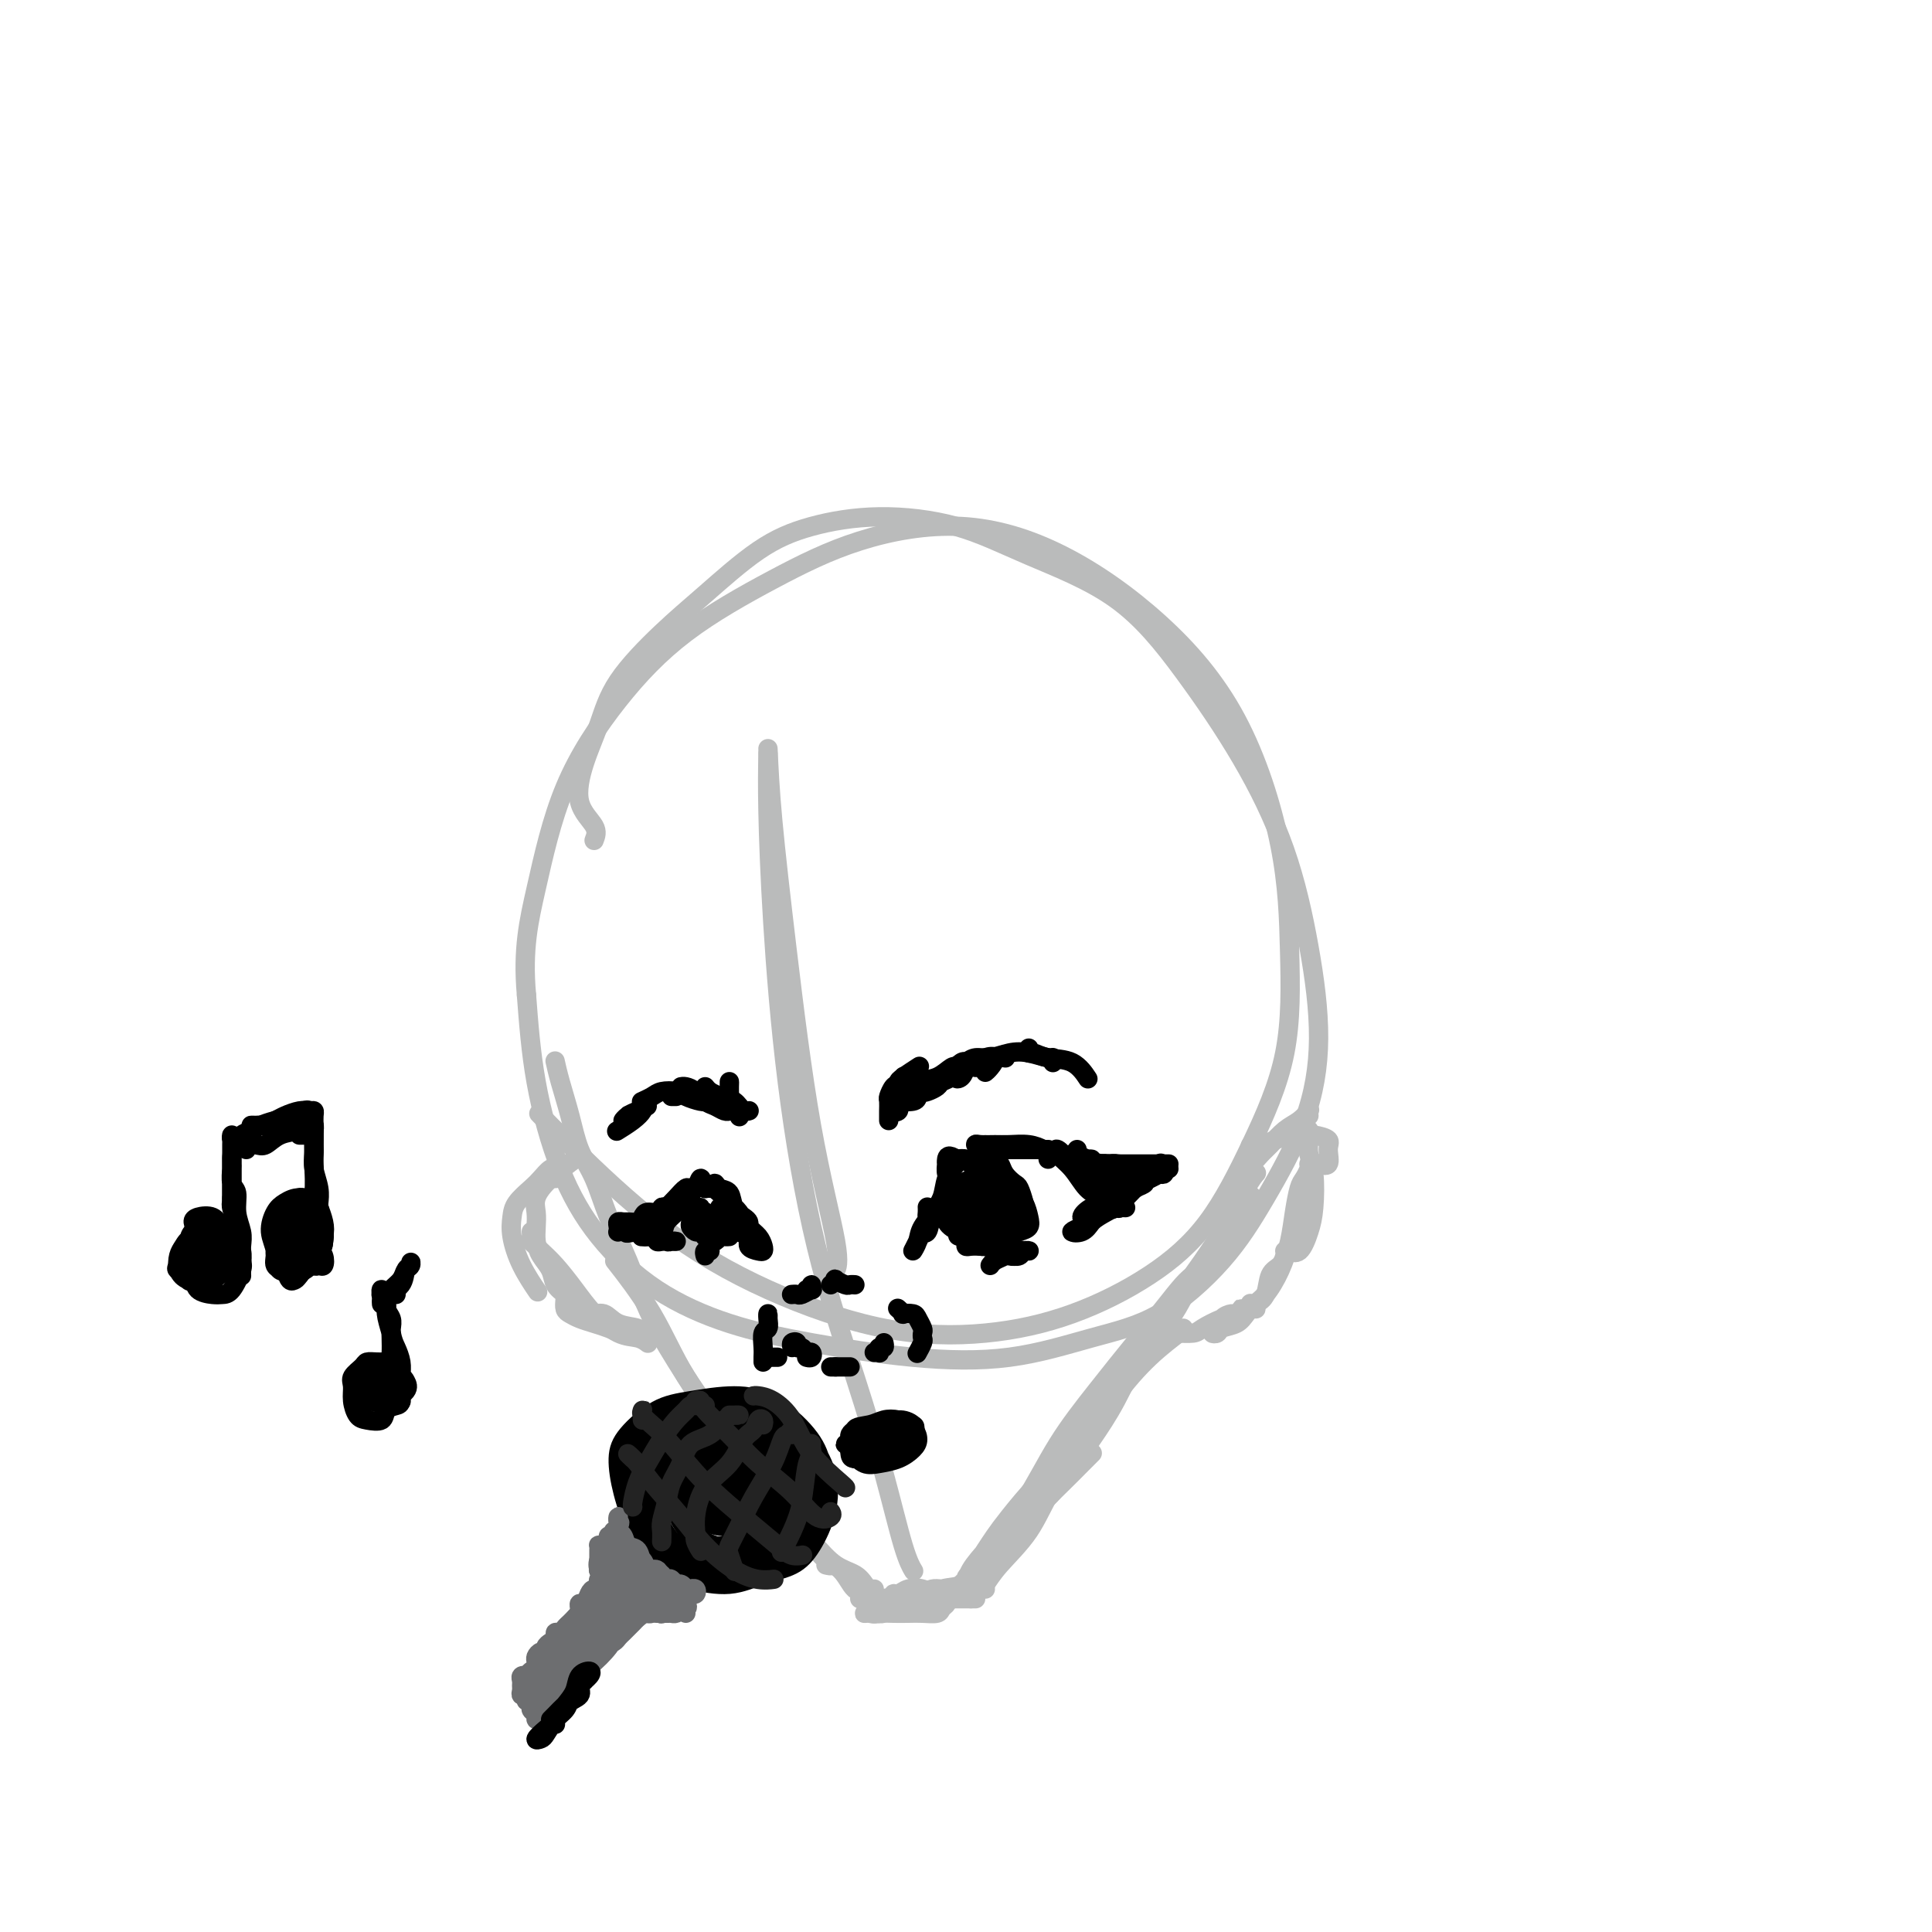<svg viewBox='0 0 400 400' version='1.1' xmlns='http://www.w3.org/2000/svg' xmlns:xlink='http://www.w3.org/1999/xlink'><g fill='none' stroke='rgb(186,187,187)' stroke-width='4' stroke-linecap='round' stroke-linejoin='round'><path d='M123,174c0.350,-0.894 0.700,-1.788 0,-3c-0.700,-1.212 -2.451,-2.741 -3,-5c-0.549,-2.259 0.105,-5.247 1,-8c0.895,-2.753 2.031,-5.271 3,-8c0.969,-2.729 1.772,-5.668 4,-9c2.228,-3.332 5.883,-7.055 9,-10c3.117,-2.945 5.696,-5.112 9,-8c3.304,-2.888 7.332,-6.498 11,-9c3.668,-2.502 6.975,-3.895 11,-5c4.025,-1.105 8.766,-1.921 14,-2c5.234,-0.079 10.959,0.581 16,2c5.041,1.419 9.397,3.598 15,6c5.603,2.402 12.453,5.028 18,9c5.547,3.972 9.793,9.289 14,15c4.207,5.711 8.376,11.815 12,18c3.624,6.185 6.702,12.452 9,19c2.298,6.548 3.815,13.376 5,20c1.185,6.624 2.038,13.045 2,19c-0.038,5.955 -0.967,11.445 -3,17c-2.033,5.555 -5.171,11.173 -8,16c-2.829,4.827 -5.351,8.861 -9,13c-3.649,4.139 -8.425,8.382 -13,11c-4.575,2.618 -8.947,3.609 -14,5c-5.053,1.391 -10.786,3.182 -17,4c-6.214,0.818 -12.907,0.665 -20,0c-7.093,-0.665 -14.584,-1.841 -21,-3c-6.416,-1.159 -11.757,-2.300 -17,-4c-5.243,-1.700 -10.388,-3.958 -15,-7c-4.612,-3.042 -8.690,-6.867 -12,-11c-3.310,-4.133 -5.853,-8.574 -8,-14c-2.147,-5.426 -3.899,-11.836 -5,-18c-1.101,-6.164 -1.550,-12.082 -2,-18'/><path d='M109,206c-0.859,-9.520 0.492,-15.320 2,-22c1.508,-6.680 3.172,-14.239 6,-21c2.828,-6.761 6.819,-12.722 11,-18c4.181,-5.278 8.551,-9.871 14,-14c5.449,-4.129 11.976,-7.793 18,-11c6.024,-3.207 11.546,-5.955 18,-8c6.454,-2.045 13.841,-3.386 21,-3c7.159,0.386 14.090,2.501 21,6c6.910,3.499 13.801,8.384 20,14c6.199,5.616 11.708,11.964 16,20c4.292,8.036 7.367,17.758 9,26c1.633,8.242 1.824,15.002 2,22c0.176,6.998 0.338,14.234 -1,21c-1.338,6.766 -4.175,13.064 -7,19c-2.825,5.936 -5.639,11.512 -9,16c-3.361,4.488 -7.270,7.889 -12,11c-4.730,3.111 -10.282,5.931 -16,8c-5.718,2.069 -11.602,3.388 -18,4c-6.398,0.612 -13.309,0.517 -21,-1c-7.691,-1.517 -16.163,-4.456 -24,-8c-7.837,-3.544 -15.039,-7.692 -22,-13c-6.961,-5.308 -13.682,-11.775 -18,-16c-4.318,-4.225 -6.234,-6.207 -7,-7c-0.766,-0.793 -0.383,-0.396 0,0'/><path d='M159,155c0.194,4.192 0.388,8.385 1,15c0.612,6.615 1.642,15.654 3,27c1.358,11.346 3.044,25.000 5,36c1.956,11.000 4.180,19.346 5,24c0.820,4.654 0.234,5.615 0,6c-0.234,0.385 -0.117,0.192 0,0'/><path d='M159,156c-0.057,3.241 -0.113,6.483 0,12c0.113,5.517 0.396,13.311 1,23c0.604,9.689 1.530,21.274 3,33c1.470,11.726 3.483,23.594 6,34c2.517,10.406 5.536,19.349 8,27c2.464,7.651 4.372,14.010 6,20c1.628,5.990 2.977,11.613 4,15c1.023,3.387 1.721,4.539 2,5c0.279,0.461 0.140,0.230 0,0'/><path d='M178,331c0.350,0.000 0.699,0.000 1,0c0.301,-0.000 0.552,-0.000 1,0c0.448,0.000 1.092,0.000 2,0c0.908,-0.000 2.078,-0.000 3,0c0.922,0.000 1.595,0.001 2,0c0.405,-0.001 0.544,-0.002 1,0c0.456,0.002 1.231,0.007 1,0c-0.231,-0.007 -1.468,-0.026 -2,0c-0.532,0.026 -0.360,0.098 -1,0c-0.640,-0.098 -2.091,-0.364 -3,0c-0.909,0.364 -1.277,1.360 -2,2c-0.723,0.640 -1.803,0.925 -2,1c-0.197,0.075 0.488,-0.061 1,0c0.512,0.061 0.850,0.317 2,0c1.150,-0.317 3.111,-1.209 5,-2c1.889,-0.791 3.705,-1.481 5,-2c1.295,-0.519 2.068,-0.869 3,-1c0.932,-0.131 2.023,-0.045 2,0c-0.023,0.045 -1.159,0.049 -2,0c-0.841,-0.049 -1.386,-0.153 -2,0c-0.614,0.153 -1.298,0.561 -2,1c-0.702,0.439 -1.421,0.909 -2,1c-0.579,0.091 -1.018,-0.198 -1,0c0.018,0.198 0.495,0.883 1,1c0.505,0.117 1.040,-0.333 2,-1c0.960,-0.667 2.346,-1.552 4,-2c1.654,-0.448 3.577,-0.460 5,-1c1.423,-0.540 2.345,-1.607 3,-2c0.655,-0.393 1.044,-0.112 1,0c-0.044,0.112 -0.522,0.056 -1,0'/><path d='M203,326c2.065,-0.971 -0.774,-0.398 -2,0c-1.226,0.398 -0.840,0.620 -1,1c-0.160,0.380 -0.865,0.917 -1,1c-0.135,0.083 0.301,-0.287 1,-1c0.699,-0.713 1.662,-1.768 3,-3c1.338,-1.232 3.053,-2.639 5,-5c1.947,-2.361 4.128,-5.674 5,-7c0.872,-1.326 0.436,-0.663 0,0'/><path d='M200,329c-0.037,-0.183 -0.074,-0.365 0,-1c0.074,-0.635 0.260,-1.722 1,-3c0.740,-1.278 2.035,-2.746 4,-5c1.965,-2.254 4.601,-5.294 7,-9c2.399,-3.706 4.561,-8.077 7,-12c2.439,-3.923 5.157,-7.397 8,-11c2.843,-3.603 5.813,-7.333 8,-10c2.187,-2.667 3.590,-4.269 5,-6c1.410,-1.731 2.825,-3.591 4,-5c1.175,-1.409 2.109,-2.367 3,-3c0.891,-0.633 1.740,-0.940 1,0c-0.740,0.940 -3.069,3.126 -4,4c-0.931,0.874 -0.466,0.437 0,0'/><path d='M204,321c0.639,-0.980 1.278,-1.960 2,-3c0.722,-1.040 1.526,-2.141 3,-4c1.474,-1.859 3.618,-4.475 6,-7c2.382,-2.525 5.001,-4.959 8,-9c2.999,-4.041 6.376,-9.689 10,-15c3.624,-5.311 7.493,-10.285 11,-15c3.507,-4.715 6.651,-9.171 9,-13c2.349,-3.829 3.902,-7.031 5,-9c1.098,-1.969 1.742,-2.705 2,-3c0.258,-0.295 0.129,-0.147 0,0'/><path d='M181,329c-0.345,0.062 -0.690,0.124 -1,0c-0.310,-0.124 -0.584,-0.433 -1,-1c-0.416,-0.567 -0.975,-1.393 -2,-2c-1.025,-0.607 -2.518,-0.994 -4,-2c-1.482,-1.006 -2.954,-2.630 -5,-5c-2.046,-2.370 -4.666,-5.484 -8,-9c-3.334,-3.516 -7.381,-7.433 -9,-9c-1.619,-1.567 -0.809,-0.783 0,0'/><path d='M181,331c-0.139,-0.409 -0.277,-0.817 -1,-1c-0.723,-0.183 -2.030,-0.140 -3,-1c-0.970,-0.860 -1.602,-2.622 -3,-4c-1.398,-1.378 -3.564,-2.373 -6,-5c-2.436,-2.627 -5.144,-6.888 -8,-11c-2.856,-4.112 -5.859,-8.077 -9,-12c-3.141,-3.923 -6.419,-7.804 -9,-12c-2.581,-4.196 -4.464,-8.707 -7,-13c-2.536,-4.293 -5.725,-8.370 -7,-10c-1.275,-1.630 -0.638,-0.815 0,0'/><path d='M171,324c0.579,0.140 1.158,0.280 1,0c-0.158,-0.280 -1.054,-0.979 -2,-2c-0.946,-1.021 -1.943,-2.364 -4,-5c-2.057,-2.636 -5.176,-6.565 -8,-10c-2.824,-3.435 -5.354,-6.376 -8,-10c-2.646,-3.624 -5.407,-7.931 -8,-12c-2.593,-4.069 -5.016,-7.898 -7,-12c-1.984,-4.102 -3.528,-8.475 -5,-12c-1.472,-3.525 -2.870,-6.203 -4,-9c-1.130,-2.797 -1.991,-5.713 -3,-8c-1.009,-2.287 -2.165,-3.944 -3,-6c-0.835,-2.056 -1.347,-4.510 -2,-7c-0.653,-2.490 -1.445,-5.017 -2,-7c-0.555,-1.983 -0.873,-3.424 -1,-4c-0.127,-0.576 -0.064,-0.288 0,0'/><path d='M204,329c-0.417,0.000 -0.833,0.000 -1,0c-0.167,0.000 -0.083,0.000 0,0'/><path d='M180,333c0.329,-0.113 0.657,-0.226 1,0c0.343,0.226 0.699,0.793 1,1c0.301,0.207 0.546,0.056 1,0c0.454,-0.056 1.115,-0.018 2,0c0.885,0.018 1.992,0.016 3,0c1.008,-0.016 1.916,-0.046 3,0c1.084,0.046 2.344,0.166 3,0c0.656,-0.166 0.710,-0.619 1,-1c0.290,-0.381 0.818,-0.690 1,-1c0.182,-0.310 0.019,-0.623 0,-1c-0.019,-0.377 0.104,-0.820 0,-1c-0.104,-0.180 -0.437,-0.097 -1,0c-0.563,0.097 -1.357,0.207 -2,0c-0.643,-0.207 -1.137,-0.731 -2,-1c-0.863,-0.269 -2.096,-0.282 -3,0c-0.904,0.282 -1.478,0.860 -2,1c-0.522,0.140 -0.993,-0.159 -1,0c-0.007,0.159 0.449,0.775 1,1c0.551,0.225 1.198,0.060 2,0c0.802,-0.060 1.759,-0.016 3,0c1.241,0.016 2.767,0.004 4,0c1.233,-0.004 2.173,-0.001 3,0c0.827,0.001 1.541,0.000 2,0c0.459,-0.000 0.662,-0.000 1,0c0.338,0.000 0.811,0.000 1,0c0.189,-0.000 0.095,-0.000 0,0'/><path d='M201,329c-0.611,0.481 -1.222,0.963 -1,1c0.222,0.037 1.276,-0.370 2,-1c0.724,-0.630 1.117,-1.485 2,-3c0.883,-1.515 2.254,-3.692 4,-6c1.746,-2.308 3.866,-4.748 6,-7c2.134,-2.252 4.283,-4.315 6,-6c1.717,-1.685 3.001,-2.992 4,-4c0.999,-1.008 1.714,-1.717 2,-2c0.286,-0.283 0.143,-0.142 0,0'/><path d='M201,331c0.326,-0.318 0.653,-0.637 1,-1c0.347,-0.363 0.715,-0.771 1,-1c0.285,-0.229 0.487,-0.281 1,-1c0.513,-0.719 1.338,-2.107 3,-4c1.662,-1.893 4.161,-4.290 6,-7c1.839,-2.710 3.018,-5.731 5,-9c1.982,-3.269 4.766,-6.785 7,-10c2.234,-3.215 3.919,-6.129 6,-9c2.081,-2.871 4.558,-5.697 7,-8c2.442,-2.303 4.850,-4.082 6,-5c1.150,-0.918 1.043,-0.977 1,-1c-0.043,-0.023 -0.021,-0.012 0,0'/><path d='M210,318c1.222,-0.568 2.443,-1.135 3,-2c0.557,-0.865 0.448,-2.027 1,-3c0.552,-0.973 1.765,-1.759 3,-3c1.235,-1.241 2.493,-2.939 4,-5c1.507,-2.061 3.262,-4.484 5,-7c1.738,-2.516 3.458,-5.125 5,-8c1.542,-2.875 2.906,-6.015 5,-9c2.094,-2.985 4.919,-5.816 7,-9c2.081,-3.184 3.420,-6.721 5,-9c1.580,-2.279 3.403,-3.302 5,-5c1.597,-1.698 2.968,-4.073 4,-6c1.032,-1.927 1.723,-3.408 2,-4c0.277,-0.592 0.138,-0.296 0,0'/><path d='M258,242c-0.064,-0.473 -0.127,-0.945 0,-1c0.127,-0.055 0.446,0.309 1,0c0.554,-0.309 1.343,-1.291 2,-2c0.657,-0.709 1.181,-1.143 2,-2c0.819,-0.857 1.932,-2.135 3,-3c1.068,-0.865 2.090,-1.317 3,-2c0.910,-0.683 1.708,-1.595 2,-2c0.292,-0.405 0.079,-0.301 0,0c-0.079,0.301 -0.022,0.800 0,1c0.022,0.200 0.011,0.100 0,0'/><path d='M259,239c-0.161,-0.868 -0.322,-1.736 0,-2c0.322,-0.264 1.127,0.075 2,0c0.873,-0.075 1.813,-0.566 3,-1c1.187,-0.434 2.621,-0.813 4,-1c1.379,-0.187 2.702,-0.183 4,0c1.298,0.183 2.572,0.546 3,1c0.428,0.454 0.012,0.998 0,2c-0.012,1.002 0.381,2.462 0,3c-0.381,0.538 -1.538,0.154 -2,0c-0.462,-0.154 -0.231,-0.077 0,0'/><path d='M270,234c0.415,-0.155 0.830,-0.310 1,0c0.170,0.310 0.096,1.085 0,2c-0.096,0.915 -0.213,1.969 0,3c0.213,1.031 0.757,2.038 1,4c0.243,1.962 0.184,4.879 0,7c-0.184,2.121 -0.493,3.445 -1,5c-0.507,1.555 -1.214,3.342 -2,4c-0.786,0.658 -1.653,0.188 -2,0c-0.347,-0.188 -0.173,-0.094 0,0'/><path d='M271,241c0.090,0.226 0.179,0.453 0,1c-0.179,0.547 -0.627,1.415 -1,2c-0.373,0.585 -0.669,0.888 -1,2c-0.331,1.112 -0.695,3.032 -1,5c-0.305,1.968 -0.550,3.982 -1,6c-0.450,2.018 -1.105,4.040 -2,6c-0.895,1.960 -2.030,3.860 -3,5c-0.970,1.140 -1.776,1.522 -2,2c-0.224,0.478 0.132,1.052 0,1c-0.132,-0.052 -0.752,-0.729 -1,-1c-0.248,-0.271 -0.124,-0.135 0,0'/><path d='M266,259c0.057,0.228 0.115,0.456 0,1c-0.115,0.544 -0.401,1.405 -1,2c-0.599,0.595 -1.510,0.923 -2,2c-0.490,1.077 -0.559,2.904 -1,4c-0.441,1.096 -1.255,1.460 -2,2c-0.745,0.540 -1.420,1.256 -2,2c-0.580,0.744 -1.066,1.518 -2,2c-0.934,0.482 -2.315,0.673 -3,1c-0.685,0.327 -0.674,0.791 -1,1c-0.326,0.209 -0.988,0.162 -1,0c-0.012,-0.162 0.627,-0.439 1,-1c0.373,-0.561 0.479,-1.405 1,-2c0.521,-0.595 1.459,-0.941 2,-1c0.541,-0.059 0.687,0.168 1,0c0.313,-0.168 0.792,-0.732 1,-1c0.208,-0.268 0.146,-0.240 0,0c-0.146,0.240 -0.376,0.691 -1,1c-0.624,0.309 -1.641,0.475 -3,1c-1.359,0.525 -3.059,1.409 -4,2c-0.941,0.591 -1.124,0.891 -2,1c-0.876,0.109 -2.445,0.029 -3,0c-0.555,-0.029 -0.097,-0.008 0,0c0.097,0.008 -0.166,0.002 0,0c0.166,-0.002 0.762,-0.001 1,0c0.238,0.001 0.119,0.000 0,0'/><path d='M115,244c0.005,-0.306 0.009,-0.612 0,-1c-0.009,-0.388 -0.032,-0.859 0,-1c0.032,-0.141 0.117,0.048 0,0c-0.117,-0.048 -0.437,-0.334 -1,0c-0.563,0.334 -1.367,1.287 -2,2c-0.633,0.713 -1.093,1.186 -2,2c-0.907,0.814 -2.260,1.970 -3,3c-0.740,1.030 -0.867,1.933 -1,3c-0.133,1.067 -0.273,2.296 0,4c0.273,1.704 0.958,3.882 2,6c1.042,2.118 2.441,4.177 3,5c0.559,0.823 0.280,0.412 0,0'/><path d='M110,255c0.027,0.336 0.054,0.672 0,1c-0.054,0.328 -0.188,0.649 0,1c0.188,0.351 0.699,0.732 1,1c0.301,0.268 0.394,0.422 1,1c0.606,0.578 1.727,1.579 3,3c1.273,1.421 2.699,3.260 4,5c1.301,1.740 2.479,3.381 4,5c1.521,1.619 3.387,3.218 5,4c1.613,0.782 2.973,0.749 4,1c1.027,0.251 1.722,0.786 2,1c0.278,0.214 0.139,0.107 0,0'/><path d='M117,269c-0.072,0.756 -0.144,1.512 0,2c0.144,0.488 0.502,0.709 1,1c0.498,0.291 1.134,0.652 2,1c0.866,0.348 1.962,0.682 3,1c1.038,0.318 2.018,0.621 3,1c0.982,0.379 1.966,0.834 3,1c1.034,0.166 2.118,0.044 3,0c0.882,-0.044 1.564,-0.011 2,0c0.436,0.011 0.628,-0.000 1,0c0.372,0.000 0.924,0.013 1,0c0.076,-0.013 -0.325,-0.050 -1,0c-0.675,0.050 -1.626,0.187 -2,0c-0.374,-0.187 -0.173,-0.697 -1,-1c-0.827,-0.303 -2.682,-0.399 -4,-1c-1.318,-0.601 -2.097,-1.707 -3,-2c-0.903,-0.293 -1.929,0.228 -3,0c-1.071,-0.228 -2.189,-1.205 -3,-2c-0.811,-0.795 -1.317,-1.409 -2,-2c-0.683,-0.591 -1.542,-1.158 -2,-2c-0.458,-0.842 -0.515,-1.958 -1,-3c-0.485,-1.042 -1.400,-2.011 -2,-3c-0.600,-0.989 -0.887,-1.999 -1,-3c-0.113,-1.001 -0.054,-1.992 0,-3c0.054,-1.008 0.103,-2.033 0,-3c-0.103,-0.967 -0.357,-1.878 0,-3c0.357,-1.122 1.327,-2.456 3,-4c1.673,-1.544 4.049,-3.298 5,-4c0.951,-0.702 0.475,-0.351 0,0'/></g>
<g fill='none' stroke='rgb(0,0,0)' stroke-width='4' stroke-linecap='round' stroke-linejoin='round'><path d='M137,298c0.038,0.423 0.077,0.847 1,0c0.923,-0.847 2.732,-2.963 4,-4c1.268,-1.037 1.997,-0.994 4,-1c2.003,-0.006 5.281,-0.062 8,0c2.719,0.062 4.878,0.242 7,1c2.122,0.758 4.208,2.094 6,4c1.792,1.906 3.290,4.383 4,7c0.710,2.617 0.633,5.375 0,8c-0.633,2.625 -1.823,5.118 -3,7c-1.177,1.882 -2.340,3.153 -4,4c-1.660,0.847 -3.816,1.268 -6,2c-2.184,0.732 -4.395,1.773 -7,2c-2.605,0.227 -5.602,-0.361 -8,-1c-2.398,-0.639 -4.195,-1.331 -6,-3c-1.805,-1.669 -3.619,-4.317 -5,-7c-1.381,-2.683 -2.330,-5.401 -3,-8c-0.670,-2.599 -1.059,-5.079 -1,-7c0.059,-1.921 0.568,-3.282 2,-5c1.432,-1.718 3.787,-3.791 6,-5c2.213,-1.209 4.285,-1.554 7,-2c2.715,-0.446 6.075,-0.995 9,-1c2.925,-0.005 5.417,0.532 8,2c2.583,1.468 5.257,3.867 7,6c1.743,2.133 2.555,4.000 3,6c0.445,2.000 0.523,4.133 0,6c-0.523,1.867 -1.646,3.466 -3,5c-1.354,1.534 -2.939,3.001 -5,4c-2.061,0.999 -4.596,1.530 -7,2c-2.404,0.470 -4.675,0.879 -7,1c-2.325,0.121 -4.703,-0.044 -7,-1c-2.297,-0.956 -4.513,-2.702 -6,-5c-1.487,-2.298 -2.243,-5.149 -3,-8'/><path d='M132,307c-1.727,-3.592 -1.544,-6.071 -1,-8c0.544,-1.929 1.448,-3.306 3,-4c1.552,-0.694 3.753,-0.705 6,-1c2.247,-0.295 4.541,-0.876 7,-1c2.459,-0.124 5.082,0.208 8,1c2.918,0.792 6.133,2.045 8,4c1.867,1.955 2.388,4.611 3,7c0.612,2.389 1.314,4.510 1,7c-0.314,2.490 -1.645,5.349 -3,7c-1.355,1.651 -2.735,2.093 -5,3c-2.265,0.907 -5.414,2.279 -8,3c-2.586,0.721 -4.608,0.790 -7,0c-2.392,-0.790 -5.153,-2.439 -7,-4c-1.847,-1.561 -2.781,-3.035 -4,-6c-1.219,-2.965 -2.723,-7.420 -3,-11c-0.277,-3.580 0.672,-6.284 2,-8c1.328,-1.716 3.035,-2.445 5,-3c1.965,-0.555 4.188,-0.935 7,-1c2.812,-0.065 6.213,0.184 9,1c2.787,0.816 4.962,2.199 7,4c2.038,1.801 3.941,4.019 5,6c1.059,1.981 1.276,3.725 1,6c-0.276,2.275 -1.045,5.082 -2,7c-0.955,1.918 -2.097,2.948 -4,4c-1.903,1.052 -4.566,2.126 -7,3c-2.434,0.874 -4.640,1.548 -7,1c-2.360,-0.548 -4.876,-2.318 -7,-4c-2.124,-1.682 -3.858,-3.276 -5,-6c-1.142,-2.724 -1.692,-6.580 -2,-10c-0.308,-3.420 -0.374,-6.406 1,-8c1.374,-1.594 4.187,-1.797 7,-2'/><path d='M140,294c2.377,-0.352 4.818,-0.233 8,0c3.182,0.233 7.105,0.579 10,2c2.895,1.421 4.763,3.918 6,6c1.237,2.082 1.842,3.750 2,6c0.158,2.250 -0.130,5.081 -1,7c-0.870,1.919 -2.323,2.927 -4,4c-1.677,1.073 -3.579,2.212 -6,3c-2.421,0.788 -5.360,1.227 -8,1c-2.640,-0.227 -4.982,-1.119 -7,-3c-2.018,-1.881 -3.711,-4.751 -5,-8c-1.289,-3.249 -2.173,-6.875 -2,-10c0.173,-3.125 1.405,-5.748 3,-7c1.595,-1.252 3.553,-1.134 6,-1c2.447,0.134 5.381,0.283 8,1c2.619,0.717 4.922,2.003 7,4c2.078,1.997 3.929,4.705 5,7c1.071,2.295 1.361,4.177 1,6c-0.361,1.823 -1.373,3.589 -3,5c-1.627,1.411 -3.867,2.469 -6,3c-2.133,0.531 -4.158,0.536 -6,0c-1.842,-0.536 -3.502,-1.615 -5,-3c-1.498,-1.385 -2.835,-3.078 -4,-6c-1.165,-2.922 -2.157,-7.073 -2,-10c0.157,-2.927 1.462,-4.629 3,-5c1.538,-0.371 3.308,0.591 6,1c2.692,0.409 6.305,0.266 9,1c2.695,0.734 4.471,2.346 6,4c1.529,1.654 2.812,3.351 3,5c0.188,1.649 -0.719,3.252 -2,5c-1.281,1.748 -2.938,3.642 -5,5c-2.062,1.358 -4.531,2.179 -7,3'/><path d='M150,320c-2.023,0.374 -3.580,-0.193 -5,-1c-1.420,-0.807 -2.701,-1.856 -4,-4c-1.299,-2.144 -2.615,-5.383 -3,-8c-0.385,-2.617 0.160,-4.613 1,-6c0.840,-1.387 1.976,-2.167 4,-2c2.024,0.167 4.938,1.280 7,2c2.062,0.720 3.274,1.048 5,2c1.726,0.952 3.968,2.527 5,4c1.032,1.473 0.854,2.845 0,4c-0.854,1.155 -2.384,2.094 -4,3c-1.616,0.906 -3.318,1.779 -5,2c-1.682,0.221 -3.345,-0.212 -5,-1c-1.655,-0.788 -3.303,-1.933 -4,-4c-0.697,-2.067 -0.443,-5.057 0,-7c0.443,-1.943 1.076,-2.841 2,-3c0.924,-0.159 2.139,0.419 4,1c1.861,0.581 4.368,1.164 6,2c1.632,0.836 2.391,1.926 3,3c0.609,1.074 1.070,2.133 1,3c-0.070,0.867 -0.671,1.544 -2,2c-1.329,0.456 -3.386,0.693 -5,1c-1.614,0.307 -2.785,0.684 -4,0c-1.215,-0.684 -2.474,-2.430 -3,-4c-0.526,-1.570 -0.319,-2.963 0,-4c0.319,-1.037 0.749,-1.718 2,-2c1.251,-0.282 3.323,-0.164 5,0c1.677,0.164 2.961,0.373 4,1c1.039,0.627 1.835,1.673 2,3c0.165,1.327 -0.302,2.934 -1,4c-0.698,1.066 -1.628,1.590 -3,2c-1.372,0.410 -3.186,0.705 -5,1'/><path d='M148,314c-2.042,0.402 -3.146,-0.092 -4,-1c-0.854,-0.908 -1.456,-2.228 -2,-4c-0.544,-1.772 -1.030,-3.995 -1,-5c0.030,-1.005 0.575,-0.791 2,-1c1.425,-0.209 3.729,-0.840 6,-1c2.271,-0.160 4.508,0.152 6,1c1.492,0.848 2.240,2.232 3,3c0.760,0.768 1.533,0.920 1,2c-0.533,1.080 -2.373,3.087 -4,4c-1.627,0.913 -3.040,0.733 -5,1c-1.960,0.267 -4.466,0.982 -6,1c-1.534,0.018 -2.095,-0.663 -3,-2c-0.905,-1.337 -2.153,-3.332 -2,-5c0.153,-1.668 1.706,-3.010 3,-4c1.294,-0.990 2.329,-1.630 4,-2c1.671,-0.370 3.979,-0.472 6,0c2.021,0.472 3.756,1.517 5,2c1.244,0.483 1.996,0.403 2,1c0.004,0.597 -0.739,1.873 -2,3c-1.261,1.127 -3.041,2.107 -5,3c-1.959,0.893 -4.097,1.699 -6,2c-1.903,0.301 -3.570,0.096 -5,-1c-1.430,-1.096 -2.623,-3.083 -3,-5c-0.377,-1.917 0.064,-3.762 1,-5c0.936,-1.238 2.368,-1.868 4,-2c1.632,-0.132 3.462,0.233 5,1c1.538,0.767 2.782,1.935 4,3c1.218,1.065 2.409,2.028 3,3c0.591,0.972 0.582,1.954 0,3c-0.582,1.046 -1.738,2.156 -3,3c-1.262,0.844 -2.631,1.422 -4,2'/><path d='M148,314c-1.885,1.371 -3.097,0.798 -4,0c-0.903,-0.798 -1.499,-1.821 -2,-3c-0.501,-1.179 -0.909,-2.514 -1,-4c-0.091,-1.486 0.133,-3.124 1,-4c0.867,-0.876 2.375,-0.989 4,-1c1.625,-0.011 3.367,0.081 5,1c1.633,0.919 3.157,2.664 4,4c0.843,1.336 1.004,2.262 1,3c-0.004,0.738 -0.174,1.288 -1,2c-0.826,0.712 -2.308,1.584 -4,2c-1.692,0.416 -3.594,0.374 -5,0c-1.406,-0.374 -2.316,-1.080 -3,-2c-0.684,-0.920 -1.143,-2.055 -1,-3c0.143,-0.945 0.887,-1.702 2,-2c1.113,-0.298 2.594,-0.139 4,0c1.406,0.139 2.737,0.258 4,1c1.263,0.742 2.457,2.105 3,3c0.543,0.895 0.434,1.320 0,2c-0.434,0.680 -1.193,1.615 -2,2c-0.807,0.385 -1.664,0.219 -3,0c-1.336,-0.219 -3.153,-0.490 -4,-1c-0.847,-0.510 -0.726,-1.260 -1,-2c-0.274,-0.740 -0.945,-1.470 -1,-2c-0.055,-0.530 0.505,-0.860 1,-1c0.495,-0.140 0.925,-0.090 1,0c0.075,0.090 -0.207,0.220 0,0c0.207,-0.220 0.901,-0.791 1,-1c0.099,-0.209 -0.396,-0.056 -1,0c-0.604,0.056 -1.315,0.016 -2,0c-0.685,-0.016 -1.342,-0.008 -2,0'/><path d='M142,308c-0.987,0.062 -0.956,0.219 -1,0c-0.044,-0.219 -0.164,-0.812 0,-1c0.164,-0.188 0.612,0.029 1,0c0.388,-0.029 0.717,-0.306 1,0c0.283,0.306 0.522,1.193 1,2c0.478,0.807 1.196,1.533 1,2c-0.196,0.467 -1.307,0.675 -2,1c-0.693,0.325 -0.969,0.768 -2,1c-1.031,0.232 -2.816,0.255 -4,0c-1.184,-0.255 -1.768,-0.787 -2,-2c-0.232,-1.213 -0.111,-3.106 0,-4c0.111,-0.894 0.212,-0.789 1,-1c0.788,-0.211 2.263,-0.737 4,-1c1.737,-0.263 3.737,-0.263 5,0c1.263,0.263 1.789,0.789 2,1c0.211,0.211 0.105,0.105 0,0'/></g>
<g fill='none' stroke='rgb(109,110,112)' stroke-width='4' stroke-linecap='round' stroke-linejoin='round'><path d='M131,321c-0.210,0.748 -0.420,1.495 0,2c0.420,0.505 1.471,0.766 2,1c0.529,0.234 0.537,0.441 1,1c0.463,0.559 1.382,1.470 2,2c0.618,0.530 0.937,0.679 1,1c0.063,0.321 -0.130,0.815 0,1c0.130,0.185 0.581,0.062 1,0c0.419,-0.062 0.804,-0.063 1,0c0.196,0.063 0.203,0.190 0,0c-0.203,-0.190 -0.616,-0.698 -1,-1c-0.384,-0.302 -0.741,-0.400 -1,-1c-0.259,-0.600 -0.422,-1.704 -1,-2c-0.578,-0.296 -1.570,0.215 -2,0c-0.430,-0.215 -0.297,-1.157 -1,-2c-0.703,-0.843 -2.241,-1.588 -3,-2c-0.759,-0.412 -0.739,-0.489 -1,-1c-0.261,-0.511 -0.803,-1.454 -1,-2c-0.197,-0.546 -0.050,-0.694 0,-1c0.050,-0.306 0.001,-0.768 0,-1c-0.001,-0.232 0.045,-0.233 0,0c-0.045,0.233 -0.181,0.700 0,1c0.181,0.300 0.678,0.434 1,1c0.322,0.566 0.468,1.564 1,2c0.532,0.436 1.451,0.310 2,1c0.549,0.690 0.728,2.197 1,3c0.272,0.803 0.636,0.901 1,1'/><path d='M134,325c1.345,1.703 1.708,2.460 2,3c0.292,0.540 0.512,0.862 1,1c0.488,0.138 1.245,0.090 2,0c0.755,-0.090 1.510,-0.224 2,0c0.490,0.224 0.716,0.806 1,1c0.284,0.194 0.627,-0.001 1,0c0.373,0.001 0.775,0.196 1,0c0.225,-0.196 0.271,-0.783 0,-1c-0.271,-0.217 -0.860,-0.062 -1,0c-0.140,0.062 0.170,0.032 0,0c-0.170,-0.032 -0.819,-0.065 -1,0c-0.181,0.065 0.106,0.227 0,0c-0.106,-0.227 -0.607,-0.845 -1,-1c-0.393,-0.155 -0.680,0.151 -1,0c-0.320,-0.151 -0.674,-0.759 -1,-1c-0.326,-0.241 -0.623,-0.116 -1,0c-0.377,0.116 -0.832,0.224 -1,0c-0.168,-0.224 -0.048,-0.778 0,-1c0.048,-0.222 0.024,-0.111 0,0'/><path d='M130,320c-0.301,-0.000 -0.602,-0.001 -1,0c-0.398,0.001 -0.894,0.002 -1,0c-0.106,-0.002 0.179,-0.008 0,0c-0.179,0.008 -0.822,0.029 -1,0c-0.178,-0.029 0.111,-0.108 0,0c-0.111,0.108 -0.620,0.401 -1,1c-0.380,0.599 -0.631,1.503 -1,2c-0.369,0.497 -0.857,0.588 -1,1c-0.143,0.412 0.057,1.144 0,1c-0.057,-0.144 -0.372,-1.165 0,-2c0.372,-0.835 1.431,-1.485 2,-2c0.569,-0.515 0.647,-0.895 1,-1c0.353,-0.105 0.980,0.066 1,0c0.020,-0.066 -0.569,-0.368 -1,0c-0.431,0.368 -0.705,1.405 -1,2c-0.295,0.595 -0.612,0.747 -1,1c-0.388,0.253 -0.847,0.607 -1,1c-0.153,0.393 0.000,0.826 0,1c-0.000,0.174 -0.155,0.088 0,0c0.155,-0.088 0.619,-0.177 1,0c0.381,0.177 0.680,0.622 1,1c0.320,0.378 0.660,0.689 1,1'/><path d='M127,327c0.116,1.264 0.406,0.924 1,1c0.594,0.076 1.491,0.568 2,1c0.509,0.432 0.630,0.803 1,1c0.370,0.197 0.990,0.221 1,0c0.010,-0.221 -0.590,-0.686 -1,-1c-0.410,-0.314 -0.628,-0.477 -1,-1c-0.372,-0.523 -0.896,-1.406 -1,-2c-0.104,-0.594 0.214,-0.898 0,-1c-0.214,-0.102 -0.959,0.000 -1,0c-0.041,-0.000 0.620,-0.102 1,0c0.380,0.102 0.477,0.406 1,1c0.523,0.594 1.472,1.476 2,2c0.528,0.524 0.633,0.689 1,1c0.367,0.311 0.994,0.766 1,1c0.006,0.234 -0.610,0.245 -1,0c-0.390,-0.245 -0.554,-0.746 -1,-1c-0.446,-0.254 -1.175,-0.261 -2,-1c-0.825,-0.739 -1.747,-2.210 -2,-3c-0.253,-0.790 0.163,-0.898 0,-1c-0.163,-0.102 -0.906,-0.197 -1,0c-0.094,0.197 0.462,0.686 1,1c0.538,0.314 1.059,0.453 2,1c0.941,0.547 2.302,1.503 3,2c0.698,0.497 0.734,0.537 1,1c0.266,0.463 0.762,1.351 1,2c0.238,0.649 0.218,1.059 0,1c-0.218,-0.059 -0.634,-0.588 -1,-1c-0.366,-0.412 -0.683,-0.706 -1,-1'/><path d='M133,330c0.581,0.348 -0.966,-0.283 -2,-1c-1.034,-0.717 -1.553,-1.521 -2,-2c-0.447,-0.479 -0.820,-0.634 -1,-1c-0.180,-0.366 -0.165,-0.942 0,-1c0.165,-0.058 0.482,0.404 1,1c0.518,0.596 1.239,1.326 2,2c0.761,0.674 1.562,1.292 2,2c0.438,0.708 0.513,1.508 1,2c0.487,0.492 1.388,0.678 2,1c0.612,0.322 0.937,0.781 1,1c0.063,0.219 -0.137,0.200 0,0c0.137,-0.200 0.610,-0.579 1,-1c0.390,-0.421 0.698,-0.883 1,-1c0.302,-0.117 0.600,0.113 1,0c0.400,-0.113 0.902,-0.567 1,-1c0.098,-0.433 -0.207,-0.844 0,-1c0.207,-0.156 0.928,-0.057 1,0c0.072,0.057 -0.505,0.072 -1,0c-0.495,-0.072 -0.908,-0.229 -1,0c-0.092,0.229 0.135,0.846 0,1c-0.135,0.154 -0.634,-0.155 -1,0c-0.366,0.155 -0.598,0.772 -1,1c-0.402,0.228 -0.972,0.065 -1,0c-0.028,-0.065 0.486,-0.033 1,0'/><path d='M138,332c-0.281,0.314 0.518,0.098 1,0c0.482,-0.098 0.647,-0.080 1,0c0.353,0.080 0.894,0.222 1,0c0.106,-0.222 -0.224,-0.806 0,-1c0.224,-0.194 1.002,0.004 1,0c-0.002,-0.004 -0.782,-0.210 -1,0c-0.218,0.210 0.128,0.838 0,1c-0.128,0.162 -0.728,-0.140 -1,0c-0.272,0.140 -0.217,0.721 0,1c0.217,0.279 0.594,0.256 1,0c0.406,-0.256 0.841,-0.744 1,-1c0.159,-0.256 0.043,-0.281 0,0c-0.043,0.281 -0.011,0.869 0,1c0.011,0.131 0.003,-0.196 0,0c-0.003,0.196 -0.001,0.913 0,1c0.001,0.087 0.000,-0.457 0,-1'/><path d='M142,333c0.619,-0.093 0.167,-0.824 0,-1c-0.167,-0.176 -0.048,0.204 0,0c0.048,-0.204 0.024,-0.993 0,-1c-0.024,-0.007 -0.049,0.769 0,1c0.049,0.231 0.172,-0.082 0,0c-0.172,0.082 -0.637,0.558 -1,1c-0.363,0.442 -0.623,0.851 -1,1c-0.377,0.149 -0.871,0.040 -1,0c-0.129,-0.040 0.106,-0.011 0,0c-0.106,0.011 -0.553,0.003 -1,0c-0.447,-0.003 -0.893,0.000 -1,0c-0.107,-0.000 0.125,-0.004 0,0c-0.125,0.004 -0.606,0.016 -1,0c-0.394,-0.016 -0.701,-0.060 -1,0c-0.299,0.060 -0.591,0.223 -1,0c-0.409,-0.223 -0.935,-0.833 -1,-1c-0.065,-0.167 0.333,0.109 0,0c-0.333,-0.109 -1.395,-0.603 -2,-1c-0.605,-0.397 -0.754,-0.698 -1,-1c-0.246,-0.302 -0.591,-0.606 -1,-1c-0.409,-0.394 -0.883,-0.879 -1,-1c-0.117,-0.121 0.122,0.121 0,0c-0.122,-0.121 -0.606,-0.606 -1,-1c-0.394,-0.394 -0.697,-0.697 -1,-1'/><path d='M126,327c-1.326,-1.095 -1.140,-0.832 -1,-1c0.140,-0.168 0.234,-0.766 0,-1c-0.234,-0.234 -0.795,-0.104 -1,0c-0.205,0.104 -0.055,0.183 0,0c0.055,-0.183 0.015,-0.627 0,-1c-0.015,-0.373 -0.005,-0.674 0,-1c0.005,-0.326 0.004,-0.675 0,-1c-0.004,-0.325 -0.011,-0.626 0,-1c0.011,-0.374 0.040,-0.822 0,-1c-0.040,-0.178 -0.150,-0.085 0,0c0.150,0.085 0.561,0.162 1,0c0.439,-0.162 0.906,-0.564 1,-1c0.094,-0.436 -0.185,-0.905 0,-1c0.185,-0.095 0.834,0.185 1,0c0.166,-0.185 -0.151,-0.833 0,-1c0.151,-0.167 0.772,0.147 1,0c0.228,-0.147 0.065,-0.756 0,-1c-0.065,-0.244 -0.033,-0.122 0,0'/><path d='M128,316c0.619,-1.078 0.166,-0.774 0,-1c-0.166,-0.226 -0.045,-0.984 0,-1c0.045,-0.016 0.013,0.710 0,1c-0.013,0.290 -0.006,0.145 0,0'/><path d='M125,327c-0.416,-0.082 -0.833,-0.164 -1,0c-0.167,0.164 -0.086,0.573 0,1c0.086,0.427 0.177,0.870 0,1c-0.177,0.130 -0.622,-0.053 -1,0c-0.378,0.053 -0.690,0.344 -1,1c-0.310,0.656 -0.618,1.678 -1,2c-0.382,0.322 -0.837,-0.054 -1,0c-0.163,0.054 -0.032,0.539 0,1c0.032,0.461 -0.033,0.897 0,1c0.033,0.103 0.164,-0.126 0,0c-0.164,0.126 -0.622,0.607 -1,1c-0.378,0.393 -0.675,0.697 -1,1c-0.325,0.303 -0.678,0.606 -1,1c-0.322,0.394 -0.612,0.879 -1,1c-0.388,0.121 -0.874,-0.121 -1,0c-0.126,0.121 0.107,0.606 0,1c-0.107,0.394 -0.554,0.697 -1,1c-0.446,0.303 -0.890,0.606 -1,1c-0.110,0.394 0.114,0.879 0,1c-0.114,0.121 -0.567,-0.122 -1,0c-0.433,0.122 -0.847,0.610 -1,1c-0.153,0.390 -0.044,0.683 0,1c0.044,0.317 0.022,0.659 0,1'/><path d='M111,345c-2.327,2.951 -1.145,1.330 -1,1c0.145,-0.330 -0.746,0.633 -1,1c-0.254,0.367 0.128,0.140 0,0c-0.128,-0.140 -0.768,-0.191 -1,0c-0.232,0.191 -0.058,0.625 0,1c0.058,0.375 0.000,0.692 0,1c-0.000,0.308 0.057,0.607 0,1c-0.057,0.393 -0.226,0.879 0,1c0.226,0.121 0.849,-0.122 1,0c0.151,0.122 -0.171,0.611 0,1c0.171,0.389 0.833,0.679 1,1c0.167,0.321 -0.163,0.674 0,1c0.163,0.326 0.818,0.624 1,1c0.182,0.376 -0.110,0.829 0,1c0.110,0.171 0.622,0.060 1,0c0.378,-0.060 0.623,-0.071 1,0c0.377,0.071 0.888,0.223 1,0c0.112,-0.223 -0.173,-0.819 0,-1c0.173,-0.181 0.806,0.055 1,0c0.194,-0.055 -0.050,-0.400 0,-1c0.050,-0.600 0.395,-1.455 1,-2c0.605,-0.545 1.472,-0.779 2,-1c0.528,-0.221 0.719,-0.430 1,-1c0.281,-0.570 0.653,-1.499 1,-2c0.347,-0.501 0.671,-0.572 1,-1c0.329,-0.428 0.665,-1.214 1,-2'/><path d='M122,345c2.163,-2.107 2.071,-1.874 2,-2c-0.071,-0.126 -0.121,-0.611 0,-1c0.121,-0.389 0.414,-0.682 1,-1c0.586,-0.318 1.467,-0.663 2,-1c0.533,-0.337 0.720,-0.668 1,-1c0.280,-0.332 0.653,-0.666 1,-1c0.347,-0.334 0.667,-0.668 1,-1c0.333,-0.332 0.678,-0.663 1,-1c0.322,-0.337 0.622,-0.680 1,-1c0.378,-0.320 0.835,-0.617 1,-1c0.165,-0.383 0.037,-0.850 0,-1c-0.037,-0.150 0.016,0.019 0,0c-0.016,-0.019 -0.102,-0.224 0,0c0.102,0.224 0.391,0.877 0,1c-0.391,0.123 -1.461,-0.284 -2,0c-0.539,0.284 -0.546,1.258 -1,2c-0.454,0.742 -1.356,1.253 -2,2c-0.644,0.747 -1.030,1.730 -2,3c-0.970,1.270 -2.523,2.828 -4,4c-1.477,1.172 -2.878,1.960 -4,3c-1.122,1.040 -1.965,2.333 -3,3c-1.035,0.667 -2.263,0.709 -3,1c-0.737,0.291 -0.982,0.833 -1,1c-0.018,0.167 0.193,-0.040 0,0c-0.193,0.040 -0.789,0.328 -1,0c-0.211,-0.328 -0.036,-1.274 0,-2c0.036,-0.726 -0.067,-1.234 0,-2c0.067,-0.766 0.305,-1.790 1,-3c0.695,-1.210 1.848,-2.605 3,-4'/><path d='M114,342c1.169,-1.770 2.093,-2.697 3,-4c0.907,-1.303 1.799,-2.984 3,-4c1.201,-1.016 2.713,-1.367 4,-2c1.287,-0.633 2.349,-1.547 3,-2c0.651,-0.453 0.891,-0.446 1,0c0.109,0.446 0.088,1.332 0,2c-0.088,0.668 -0.242,1.117 -1,2c-0.758,0.883 -2.118,2.198 -3,3c-0.882,0.802 -1.284,1.091 -2,2c-0.716,0.909 -1.745,2.438 -3,4c-1.255,1.562 -2.737,3.157 -4,4c-1.263,0.843 -2.305,0.936 -3,1c-0.695,0.064 -1.041,0.101 -1,0c0.041,-0.101 0.468,-0.338 1,-1c0.532,-0.662 1.170,-1.749 2,-3c0.830,-1.251 1.852,-2.666 3,-4c1.148,-1.334 2.422,-2.588 4,-4c1.578,-1.412 3.462,-2.984 5,-4c1.538,-1.016 2.732,-1.477 3,-1c0.268,0.477 -0.389,1.893 -1,3c-0.611,1.107 -1.175,1.904 -2,3c-0.825,1.096 -1.911,2.491 -3,4c-1.089,1.509 -2.180,3.131 -4,5c-1.820,1.869 -4.369,3.984 -6,5c-1.631,1.016 -2.344,0.932 -3,1c-0.656,0.068 -1.253,0.288 -1,0c0.253,-0.288 1.358,-1.082 2,-2c0.642,-0.918 0.821,-1.959 1,-3'/><path d='M112,347c0.773,-1.737 1.707,-3.580 3,-5c1.293,-1.420 2.945,-2.417 4,-3c1.055,-0.583 1.512,-0.751 2,-1c0.488,-0.249 1.006,-0.578 1,0c-0.006,0.578 -0.538,2.062 -1,3c-0.462,0.938 -0.855,1.329 -1,2c-0.145,0.671 -0.041,1.620 0,2c0.041,0.380 0.021,0.190 0,0'/></g>
<g fill='none' stroke='rgb(35,35,35)' stroke-width='4' stroke-linecap='round' stroke-linejoin='round'><path d='M146,291c-0.335,-0.005 -0.669,-0.011 -1,0c-0.331,0.011 -0.658,0.038 -1,0c-0.342,-0.038 -0.700,-0.142 -1,0c-0.300,0.142 -0.542,0.529 -1,1c-0.458,0.471 -1.132,1.026 -2,2c-0.868,0.974 -1.931,2.366 -3,4c-1.069,1.634 -2.143,3.510 -3,5c-0.857,1.490 -1.498,2.595 -2,4c-0.502,1.405 -0.866,3.109 -1,4c-0.134,0.891 -0.038,0.969 0,1c0.038,0.031 0.019,0.016 0,0'/><path d='M151,293c0.291,-0.002 0.582,-0.005 1,0c0.418,0.005 0.964,0.016 1,0c0.036,-0.016 -0.437,-0.059 -1,0c-0.563,0.059 -1.215,0.220 -2,1c-0.785,0.780 -1.702,2.178 -3,3c-1.298,0.822 -2.979,1.067 -4,2c-1.021,0.933 -1.384,2.553 -2,4c-0.616,1.447 -1.486,2.721 -2,4c-0.514,1.279 -0.674,2.564 -1,4c-0.326,1.436 -0.819,3.024 -1,4c-0.181,0.976 -0.049,1.340 0,2c0.049,0.660 0.014,1.617 0,2c-0.014,0.383 -0.007,0.191 0,0'/><path d='M158,295c0.095,-0.369 0.190,-0.739 0,-1c-0.190,-0.261 -0.667,-0.414 -1,0c-0.333,0.414 -0.524,1.395 -1,2c-0.476,0.605 -1.238,0.834 -2,2c-0.762,1.166 -1.526,3.271 -3,5c-1.474,1.729 -3.659,3.084 -5,5c-1.341,1.916 -1.837,4.395 -2,6c-0.163,1.605 0.008,2.337 0,3c-0.008,0.663 -0.194,1.255 0,2c0.194,0.745 0.770,1.641 1,2c0.230,0.359 0.115,0.179 0,0'/><path d='M164,297c0.092,-0.534 0.184,-1.068 0,-1c-0.184,0.068 -0.643,0.737 -1,1c-0.357,0.263 -0.611,0.119 -1,1c-0.389,0.881 -0.914,2.787 -2,5c-1.086,2.213 -2.732,4.734 -4,7c-1.268,2.266 -2.157,4.279 -3,6c-0.843,1.721 -1.638,3.152 -2,4c-0.362,0.848 -0.290,1.113 0,2c0.290,0.887 0.797,2.396 1,3c0.203,0.604 0.101,0.302 0,0'/><path d='M168,299c0.007,-0.095 0.014,-0.190 0,0c-0.014,0.190 -0.048,0.665 0,1c0.048,0.335 0.177,0.532 0,1c-0.177,0.468 -0.661,1.208 -1,3c-0.339,1.792 -0.534,4.635 -1,7c-0.466,2.365 -1.202,4.252 -2,6c-0.798,1.748 -1.656,3.357 -2,4c-0.344,0.643 -0.172,0.322 0,0'/><path d='M131,302c-0.599,-0.574 -1.198,-1.148 -1,-1c0.198,0.148 1.192,1.020 2,2c0.808,0.980 1.430,2.070 3,4c1.570,1.930 4.088,4.699 6,7c1.912,2.301 3.217,4.133 5,6c1.783,1.867 4.045,3.768 6,5c1.955,1.232 3.603,1.793 5,2c1.397,0.207 2.542,0.059 3,0c0.458,-0.059 0.229,-0.030 0,0'/><path d='M133,294c0.003,-0.315 0.006,-0.629 0,-1c-0.006,-0.371 -0.020,-0.798 0,-1c0.020,-0.202 0.073,-0.178 0,0c-0.073,0.178 -0.272,0.511 0,1c0.272,0.489 1.014,1.135 2,2c0.986,0.865 2.217,1.948 4,4c1.783,2.052 4.117,5.072 7,8c2.883,2.928 6.314,5.765 9,8c2.686,2.235 4.627,3.867 6,5c1.373,1.133 2.177,1.767 3,2c0.823,0.233 1.664,0.067 2,0c0.336,-0.067 0.168,-0.033 0,0'/><path d='M144,290c0.425,-0.113 0.850,-0.227 1,0c0.150,0.227 0.024,0.794 1,2c0.976,1.206 3.054,3.053 5,5c1.946,1.947 3.761,3.996 6,6c2.239,2.004 4.901,3.962 7,6c2.099,2.038 3.635,4.154 5,5c1.365,0.846 2.560,0.420 3,0c0.440,-0.420 0.126,-0.834 0,-1c-0.126,-0.166 -0.063,-0.083 0,0'/><path d='M156,289c0.184,-0.036 0.368,-0.073 1,0c0.632,0.073 1.710,0.254 3,1c1.290,0.746 2.790,2.056 4,4c1.210,1.944 2.128,4.521 4,7c1.872,2.479 4.696,4.860 6,6c1.304,1.140 1.087,1.040 1,1c-0.087,-0.040 -0.043,-0.020 0,0'/></g>
<g fill='none' stroke='rgb(0,0,0)' stroke-width='4' stroke-linecap='round' stroke-linejoin='round'><path d='M81,282c-0.468,0.001 -0.936,0.002 -1,0c-0.064,-0.002 0.277,-0.009 0,0c-0.277,0.009 -1.170,0.032 -2,0c-0.830,-0.032 -1.596,-0.119 -2,0c-0.404,0.119 -0.445,0.445 -1,1c-0.555,0.555 -1.622,1.339 -2,2c-0.378,0.661 -0.066,1.198 0,2c0.066,0.802 -0.114,1.869 0,3c0.114,1.131 0.520,2.328 1,3c0.480,0.672 1.032,0.820 2,1c0.968,0.180 2.350,0.392 3,0c0.650,-0.392 0.567,-1.389 1,-2c0.433,-0.611 1.381,-0.835 2,-1c0.619,-0.165 0.908,-0.272 1,-1c0.092,-0.728 -0.014,-2.077 0,-3c0.014,-0.923 0.147,-1.420 0,-2c-0.147,-0.580 -0.576,-1.243 -1,-2c-0.424,-0.757 -0.845,-1.606 -1,-2c-0.155,-0.394 -0.046,-0.332 0,-1c0.046,-0.668 0.027,-2.066 0,-3c-0.027,-0.934 -0.064,-1.403 0,-2c0.064,-0.597 0.227,-1.322 0,-2c-0.227,-0.678 -0.845,-1.310 -1,-2c-0.155,-0.690 0.154,-1.437 0,-2c-0.154,-0.563 -0.769,-0.943 -1,-1c-0.231,-0.057 -0.077,0.210 0,0c0.077,-0.210 0.076,-0.896 0,-1c-0.076,-0.104 -0.226,0.374 0,1c0.226,0.626 0.830,1.399 1,2c0.170,0.601 -0.094,1.029 0,2c0.094,0.971 0.547,2.486 1,4'/><path d='M81,276c0.320,1.618 0.622,2.164 1,3c0.378,0.836 0.834,1.961 1,3c0.166,1.039 0.043,1.991 0,3c-0.043,1.009 -0.004,2.074 0,3c0.004,0.926 -0.026,1.712 0,2c0.026,0.288 0.109,0.078 0,0c-0.109,-0.078 -0.411,-0.024 -1,0c-0.589,0.024 -1.464,0.019 -2,0c-0.536,-0.019 -0.732,-0.050 -1,0c-0.268,0.050 -0.608,0.181 -1,0c-0.392,-0.181 -0.835,-0.676 -1,-1c-0.165,-0.324 -0.050,-0.479 0,-1c0.050,-0.521 0.037,-1.409 0,-2c-0.037,-0.591 -0.096,-0.885 0,-1c0.096,-0.115 0.348,-0.053 1,0c0.652,0.053 1.703,0.095 2,0c0.297,-0.095 -0.162,-0.327 0,0c0.162,0.327 0.944,1.215 1,2c0.056,0.785 -0.612,1.469 -1,2c-0.388,0.531 -0.494,0.909 -1,1c-0.506,0.091 -1.412,-0.105 -2,0c-0.588,0.105 -0.860,0.512 -1,0c-0.140,-0.512 -0.150,-1.942 0,-3c0.150,-1.058 0.460,-1.745 1,-2c0.540,-0.255 1.310,-0.077 2,0c0.690,0.077 1.299,0.052 2,0c0.701,-0.052 1.495,-0.133 2,0c0.505,0.133 0.723,0.479 1,1c0.277,0.521 0.613,1.217 0,2c-0.613,0.783 -2.175,1.652 -3,2c-0.825,0.348 -0.912,0.174 -1,0'/><path d='M80,290c-1.085,0.805 -2.298,0.317 -3,0c-0.702,-0.317 -0.892,-0.464 -1,-1c-0.108,-0.536 -0.134,-1.462 0,-2c0.134,-0.538 0.428,-0.688 1,-1c0.572,-0.312 1.421,-0.788 2,-1c0.579,-0.212 0.887,-0.162 1,0c0.113,0.162 0.030,0.435 0,1c-0.030,0.565 -0.008,1.421 0,2c0.008,0.579 0.002,0.880 0,1c-0.002,0.120 -0.001,0.060 0,0'/><path d='M82,268c-0.368,0.067 -0.736,0.135 -1,0c-0.264,-0.135 -0.425,-0.472 0,-1c0.425,-0.528 1.435,-1.248 2,-2c0.565,-0.752 0.684,-1.535 1,-2c0.316,-0.465 0.830,-0.613 1,-1c0.170,-0.387 -0.003,-1.015 0,-1c0.003,0.015 0.183,0.672 0,1c-0.183,0.328 -0.729,0.326 -1,1c-0.271,0.674 -0.269,2.023 -1,3c-0.731,0.977 -2.196,1.581 -3,2c-0.804,0.419 -0.947,0.651 -1,1c-0.053,0.349 -0.015,0.814 0,1c0.015,0.186 0.008,0.093 0,0'/><path d='M48,255c0.060,-0.031 0.119,-0.061 0,0c-0.119,0.061 -0.417,0.215 -1,0c-0.583,-0.215 -1.451,-0.798 -2,-1c-0.549,-0.202 -0.779,-0.022 -1,0c-0.221,0.022 -0.434,-0.115 -1,0c-0.566,0.115 -1.485,0.482 -2,1c-0.515,0.518 -0.626,1.186 -1,2c-0.374,0.814 -1.012,1.773 -1,3c0.012,1.227 0.674,2.721 1,4c0.326,1.279 0.315,2.343 1,3c0.685,0.657 2.064,0.907 3,1c0.936,0.093 1.427,0.030 2,0c0.573,-0.030 1.226,-0.027 2,-1c0.774,-0.973 1.667,-2.924 2,-4c0.333,-1.076 0.104,-1.279 0,-2c-0.104,-0.721 -0.084,-1.959 0,-3c0.084,-1.041 0.233,-1.883 0,-3c-0.233,-1.117 -0.847,-2.507 -1,-4c-0.153,-1.493 0.155,-3.089 0,-4c-0.155,-0.911 -0.774,-1.137 -1,-2c-0.226,-0.863 -0.061,-2.362 0,-3c0.061,-0.638 0.016,-0.414 0,-1c-0.016,-0.586 -0.004,-1.983 0,-2c0.004,-0.017 0.001,1.346 0,2c-0.001,0.654 -0.000,0.598 0,1c0.000,0.402 0.000,1.262 0,2c-0.000,0.738 -0.000,1.354 0,2c0.000,0.646 0.000,1.323 0,2'/><path d='M48,248c-0.065,1.645 -0.228,1.259 0,2c0.228,0.741 0.846,2.609 1,4c0.154,1.391 -0.155,2.307 0,3c0.155,0.693 0.773,1.165 1,2c0.227,0.835 0.061,2.032 0,3c-0.061,0.968 -0.017,1.705 0,2c0.017,0.295 0.009,0.147 0,0'/><path d='M51,238c-0.182,-0.408 -0.365,-0.816 0,-1c0.365,-0.184 1.277,-0.144 2,0c0.723,0.144 1.255,0.391 2,0c0.745,-0.391 1.702,-1.422 3,-2c1.298,-0.578 2.936,-0.705 4,-1c1.064,-0.295 1.553,-0.760 2,-1c0.447,-0.240 0.851,-0.257 1,0c0.149,0.257 0.043,0.788 0,1c-0.043,0.212 -0.021,0.106 0,0'/><path d='M63,235c-0.417,0.000 -0.833,0.000 -1,0c-0.167,0.000 -0.083,0.000 0,0'/><path d='M65,233c0.000,0.009 0.000,0.018 0,0c-0.000,-0.018 -0.001,-0.063 0,0c0.001,0.063 0.004,0.236 0,1c-0.004,0.764 -0.015,2.121 0,3c0.015,0.879 0.057,1.282 0,2c-0.057,0.718 -0.211,1.751 0,3c0.211,1.249 0.788,2.714 1,4c0.212,1.286 0.058,2.393 0,3c-0.058,0.607 -0.019,0.712 0,1c0.019,0.288 0.019,0.757 0,1c-0.019,0.243 -0.057,0.258 0,0c0.057,-0.258 0.208,-0.791 0,-1c-0.208,-0.209 -0.777,-0.094 -1,0c-0.223,0.094 -0.102,0.168 0,0c0.102,-0.168 0.183,-0.577 0,-1c-0.183,-0.423 -0.630,-0.858 -1,-1c-0.370,-0.142 -0.663,0.011 -1,0c-0.337,-0.011 -0.717,-0.184 -1,0c-0.283,0.184 -0.468,0.726 -1,1c-0.532,0.274 -1.411,0.280 -2,1c-0.589,0.720 -0.889,2.155 -1,3c-0.111,0.845 -0.032,1.098 0,2c0.032,0.902 0.016,2.451 0,4'/><path d='M58,259c-0.203,2.044 -0.211,2.653 0,3c0.211,0.347 0.641,0.433 1,1c0.359,0.567 0.646,1.614 1,2c0.354,0.386 0.774,0.112 1,0c0.226,-0.112 0.257,-0.060 1,-1c0.743,-0.940 2.199,-2.872 3,-4c0.801,-1.128 0.948,-1.454 1,-2c0.052,-0.546 0.011,-1.314 0,-2c-0.011,-0.686 0.010,-1.292 0,-2c-0.010,-0.708 -0.052,-1.518 0,-2c0.052,-0.482 0.196,-0.636 0,-1c-0.196,-0.364 -0.733,-0.939 -1,-1c-0.267,-0.061 -0.264,0.392 0,1c0.264,0.608 0.790,1.372 1,2c0.210,0.628 0.106,1.120 0,2c-0.106,0.880 -0.212,2.146 0,3c0.212,0.854 0.744,1.294 1,2c0.256,0.706 0.237,1.676 0,2c-0.237,0.324 -0.690,0.001 -1,0c-0.310,-0.001 -0.475,0.319 -1,0c-0.525,-0.319 -1.411,-1.276 -2,-2c-0.589,-0.724 -0.883,-1.215 -1,-2c-0.117,-0.785 -0.057,-1.865 0,-3c0.057,-1.135 0.110,-2.326 0,-3c-0.110,-0.674 -0.383,-0.830 0,-1c0.383,-0.170 1.422,-0.355 2,0c0.578,0.355 0.694,1.249 1,2c0.306,0.751 0.802,1.357 1,2c0.198,0.643 0.099,1.321 0,2'/><path d='M66,257c0.421,1.228 -0.528,1.798 -1,2c-0.472,0.202 -0.469,0.038 -1,0c-0.531,-0.038 -1.596,0.052 -2,0c-0.404,-0.052 -0.148,-0.246 0,-1c0.148,-0.754 0.187,-2.066 0,-3c-0.187,-0.934 -0.600,-1.488 0,-2c0.600,-0.512 2.212,-0.981 3,-1c0.788,-0.019 0.750,0.412 1,1c0.250,0.588 0.788,1.334 1,2c0.212,0.666 0.098,1.251 0,2c-0.098,0.749 -0.180,1.663 -1,2c-0.820,0.337 -2.377,0.096 -3,0c-0.623,-0.096 -0.311,-0.048 0,0'/><path d='M49,259c-0.361,-0.001 -0.722,-0.002 -1,0c-0.278,0.002 -0.471,0.008 -1,0c-0.529,-0.008 -1.392,-0.030 -2,0c-0.608,0.030 -0.960,0.113 -1,0c-0.040,-0.113 0.230,-0.421 0,-1c-0.230,-0.579 -0.962,-1.430 -1,-2c-0.038,-0.570 0.617,-0.858 1,-1c0.383,-0.142 0.493,-0.137 1,0c0.507,0.137 1.412,0.404 2,1c0.588,0.596 0.859,1.519 1,2c0.141,0.481 0.153,0.519 0,1c-0.153,0.481 -0.472,1.404 -1,2c-0.528,0.596 -1.267,0.864 -2,1c-0.733,0.136 -1.461,0.141 -2,0c-0.539,-0.141 -0.889,-0.427 -1,-1c-0.111,-0.573 0.016,-1.434 0,-2c-0.016,-0.566 -0.176,-0.839 0,-1c0.176,-0.161 0.689,-0.211 1,0c0.311,0.211 0.420,0.684 1,1c0.580,0.316 1.630,0.476 2,1c0.370,0.524 0.059,1.411 0,2c-0.059,0.589 0.135,0.879 0,1c-0.135,0.121 -0.597,0.073 -1,0c-0.403,-0.073 -0.747,-0.170 -1,0c-0.253,0.170 -0.416,0.609 -1,0c-0.584,-0.609 -1.591,-2.265 -2,-3c-0.409,-0.735 -0.222,-0.548 0,-1c0.222,-0.452 0.479,-1.544 1,-2c0.521,-0.456 1.304,-0.277 2,0c0.696,0.277 1.303,0.651 2,1c0.697,0.349 1.485,0.671 2,1c0.515,0.329 0.758,0.664 1,1'/><path d='M49,260c0.924,0.857 -0.267,1.498 -1,2c-0.733,0.502 -1.008,0.865 -2,1c-0.992,0.135 -2.701,0.044 -4,0c-1.299,-0.044 -2.189,-0.040 -3,0c-0.811,0.040 -1.544,0.116 -2,0c-0.456,-0.116 -0.637,-0.423 0,-1c0.637,-0.577 2.091,-1.422 3,-2c0.909,-0.578 1.275,-0.887 2,-1c0.725,-0.113 1.811,-0.030 3,0c1.189,0.030 2.483,0.009 3,0c0.517,-0.009 0.259,-0.004 0,0'/><path d='M46,262c-0.310,-0.340 -0.620,-0.679 -1,-1c-0.380,-0.321 -0.831,-0.623 -1,-1c-0.169,-0.377 -0.056,-0.830 0,-1c0.056,-0.170 0.054,-0.058 0,0c-0.054,0.058 -0.161,0.062 0,0c0.161,-0.062 0.590,-0.189 1,0c0.410,0.189 0.803,0.695 1,1c0.197,0.305 0.200,0.411 0,1c-0.200,0.589 -0.603,1.662 -1,2c-0.397,0.338 -0.790,-0.060 -1,0c-0.210,0.060 -0.238,0.579 -1,1c-0.762,0.421 -2.259,0.746 -3,1c-0.741,0.254 -0.727,0.437 -1,0c-0.273,-0.437 -0.834,-1.493 -1,-2c-0.166,-0.507 0.062,-0.465 0,-1c-0.062,-0.535 -0.413,-1.648 0,-3c0.413,-1.352 1.591,-2.944 2,-4c0.409,-1.056 0.050,-1.574 0,-2c-0.050,-0.426 0.211,-0.758 1,-1c0.789,-0.242 2.107,-0.394 3,0c0.893,0.394 1.360,1.333 2,2c0.640,0.667 1.452,1.063 2,2c0.548,0.937 0.831,2.416 1,3c0.169,0.584 0.225,0.273 0,1c-0.225,0.727 -0.733,2.493 -1,3c-0.267,0.507 -0.295,-0.245 -1,0c-0.705,0.245 -2.086,1.488 -3,2c-0.914,0.512 -1.362,0.292 -2,0c-0.638,-0.292 -1.468,-0.655 -2,-1c-0.532,-0.345 -0.766,-0.673 -1,-1'/><path d='M39,263c-1.055,-0.835 -1.191,-1.923 -1,-3c0.191,-1.077 0.709,-2.143 1,-3c0.291,-0.857 0.356,-1.505 1,-2c0.644,-0.495 1.868,-0.836 3,-1c1.132,-0.164 2.173,-0.152 3,0c0.827,0.152 1.441,0.445 2,1c0.559,0.555 1.063,1.371 1,2c-0.063,0.629 -0.692,1.070 -1,2c-0.308,0.930 -0.296,2.349 -1,3c-0.704,0.651 -2.123,0.532 -3,1c-0.877,0.468 -1.213,1.521 -2,2c-0.787,0.479 -2.025,0.385 -3,0c-0.975,-0.385 -1.687,-1.059 -2,-2c-0.313,-0.941 -0.227,-2.147 0,-3c0.227,-0.853 0.597,-1.353 1,-2c0.403,-0.647 0.840,-1.441 2,-2c1.160,-0.559 3.043,-0.881 4,-1c0.957,-0.119 0.988,-0.034 1,0c0.012,0.034 0.006,0.017 0,0'/><path d='M63,263c-0.480,-0.001 -0.959,-0.002 -1,0c-0.041,0.002 0.358,0.006 0,0c-0.358,-0.006 -1.473,-0.024 -2,0c-0.527,0.024 -0.464,0.088 -1,0c-0.536,-0.088 -1.669,-0.327 -2,-1c-0.331,-0.673 0.140,-1.779 0,-3c-0.140,-1.221 -0.892,-2.559 -1,-4c-0.108,-1.441 0.429,-2.987 1,-4c0.571,-1.013 1.176,-1.492 2,-2c0.824,-0.508 1.868,-1.045 3,-1c1.132,0.045 2.353,0.673 3,1c0.647,0.327 0.721,0.352 1,1c0.279,0.648 0.762,1.919 1,3c0.238,1.081 0.231,1.974 0,3c-0.231,1.026 -0.685,2.187 -1,3c-0.315,0.813 -0.491,1.280 -1,2c-0.509,0.720 -1.352,1.694 -2,2c-0.648,0.306 -1.102,-0.057 -2,0c-0.898,0.057 -2.240,0.535 -3,0c-0.760,-0.535 -0.937,-2.084 -1,-3c-0.063,-0.916 -0.010,-1.200 0,-2c0.010,-0.800 -0.023,-2.117 0,-3c0.023,-0.883 0.101,-1.331 1,-2c0.899,-0.669 2.619,-1.560 4,-2c1.381,-0.440 2.422,-0.428 3,0c0.578,0.428 0.691,1.271 1,2c0.309,0.729 0.813,1.344 1,2c0.187,0.656 0.059,1.353 0,2c-0.059,0.647 -0.047,1.246 -1,2c-0.953,0.754 -2.872,1.665 -4,2c-1.128,0.335 -1.465,0.096 -2,0c-0.535,-0.096 -1.267,-0.048 -2,0'/><path d='M58,261c-1.333,0.333 -0.667,0.167 0,0'/><path d='M48,250c0.000,-0.064 0.000,-0.127 0,0c-0.000,0.127 -0.000,0.446 0,0c0.000,-0.446 0.000,-1.655 0,-3c-0.000,-1.345 -0.001,-2.826 0,-4c0.001,-1.174 0.003,-2.041 0,-3c-0.003,-0.959 -0.013,-2.011 0,-3c0.013,-0.989 0.048,-1.914 0,-2c-0.048,-0.086 -0.179,0.668 0,1c0.179,0.332 0.669,0.244 1,0c0.331,-0.244 0.505,-0.643 1,-1c0.495,-0.357 1.312,-0.674 2,-1c0.688,-0.326 1.246,-0.663 2,-1c0.754,-0.337 1.706,-0.675 3,-1c1.294,-0.325 2.932,-0.637 4,-1c1.068,-0.363 1.565,-0.778 2,-1c0.435,-0.222 0.807,-0.253 1,0c0.193,0.253 0.206,0.789 0,1c-0.206,0.211 -0.632,0.095 -1,0c-0.368,-0.095 -0.676,-0.170 -1,0c-0.324,0.170 -0.662,0.585 -1,1'/><path d='M61,232c-0.842,0.249 -1.446,-0.130 -2,0c-0.554,0.130 -1.058,0.768 -2,1c-0.942,0.232 -2.323,0.059 -3,0c-0.677,-0.059 -0.649,-0.005 -1,0c-0.351,0.005 -1.079,-0.041 -1,0c0.079,0.041 0.966,0.169 2,0c1.034,-0.169 2.214,-0.634 3,-1c0.786,-0.366 1.177,-0.632 2,-1c0.823,-0.368 2.077,-0.839 3,-1c0.923,-0.161 1.515,-0.011 2,0c0.485,0.011 0.862,-0.117 1,0c0.138,0.117 0.038,0.477 0,1c-0.038,0.523 -0.014,1.207 0,2c0.014,0.793 0.018,1.694 0,3c-0.018,1.306 -0.057,3.016 0,5c0.057,1.984 0.211,4.243 0,6c-0.211,1.757 -0.788,3.011 -1,4c-0.212,0.989 -0.061,1.711 0,2c0.061,0.289 0.030,0.144 0,0'/><path d='M192,250c-0.004,-0.079 -0.008,-0.159 0,0c0.008,0.159 0.029,0.556 0,1c-0.029,0.444 -0.107,0.936 0,1c0.107,0.064 0.398,-0.299 1,-1c0.602,-0.701 1.514,-1.740 2,-3c0.486,-1.260 0.546,-2.739 1,-4c0.454,-1.261 1.303,-2.302 2,-3c0.697,-0.698 1.242,-1.054 1,-1c-0.242,0.054 -1.271,0.517 -2,2c-0.729,1.483 -1.159,3.986 -2,6c-0.841,2.014 -2.095,3.541 -3,5c-0.905,1.459 -1.462,2.852 -2,4c-0.538,1.148 -1.056,2.051 -1,2c0.056,-0.051 0.685,-1.056 1,-2c0.315,-0.944 0.316,-1.828 1,-3c0.684,-1.172 2.052,-2.630 3,-4c0.948,-1.370 1.477,-2.650 2,-4c0.523,-1.350 1.041,-2.771 1,-3c-0.041,-0.229 -0.643,0.734 -1,2c-0.357,1.266 -0.471,2.835 -1,4c-0.529,1.165 -1.473,1.927 -2,3c-0.527,1.073 -0.639,2.459 -1,3c-0.361,0.541 -0.973,0.238 -1,0c-0.027,-0.238 0.531,-0.410 1,-1c0.469,-0.590 0.848,-1.597 1,-2c0.152,-0.403 0.076,-0.201 0,0'/><path d='M204,237c-0.094,0.423 -0.188,0.845 0,1c0.188,0.155 0.659,0.041 1,0c0.341,-0.041 0.553,-0.011 1,0c0.447,0.011 1.130,0.003 2,0c0.870,-0.003 1.926,-0.001 3,0c1.074,0.001 2.164,0.000 3,0c0.836,-0.000 1.416,0.000 2,0c0.584,-0.000 1.170,-0.000 1,0c-0.170,0.000 -1.096,0.001 -2,0c-0.904,-0.001 -1.788,-0.004 -3,0c-1.212,0.004 -2.754,0.015 -4,0c-1.246,-0.015 -2.195,-0.057 -3,0c-0.805,0.057 -1.465,0.212 -2,0c-0.535,-0.212 -0.944,-0.790 -1,-1c-0.056,-0.210 0.240,-0.053 1,0c0.760,0.053 1.983,0.003 3,0c1.017,-0.003 1.828,0.041 3,0c1.172,-0.041 2.706,-0.169 4,0c1.294,0.169 2.347,0.633 3,1c0.653,0.367 0.907,0.637 1,1c0.093,0.363 0.027,0.818 0,1c-0.027,0.182 -0.013,0.091 0,0'/><path d='M222,241c0.160,-0.301 0.320,-0.602 1,0c0.680,0.602 1.881,2.108 3,3c1.119,0.892 2.155,1.169 3,2c0.845,0.831 1.500,2.216 2,3c0.500,0.784 0.847,0.966 1,1c0.153,0.034 0.113,-0.080 0,0c-0.113,0.080 -0.300,0.355 -1,0c-0.700,-0.355 -1.913,-1.341 -3,-2c-1.087,-0.659 -2.049,-0.993 -3,-2c-0.951,-1.007 -1.889,-2.688 -3,-4c-1.111,-1.312 -2.393,-2.256 -3,-3c-0.607,-0.744 -0.540,-1.289 0,-1c0.540,0.289 1.553,1.410 2,2c0.447,0.590 0.328,0.648 1,1c0.672,0.352 2.136,0.998 3,2c0.864,1.002 1.129,2.359 2,3c0.871,0.641 2.349,0.565 3,1c0.651,0.435 0.476,1.381 1,2c0.524,0.619 1.748,0.912 2,1c0.252,0.088 -0.469,-0.028 -1,0c-0.531,0.028 -0.874,0.200 -1,0c-0.126,-0.200 -0.036,-0.771 0,-1c0.036,-0.229 0.018,-0.114 0,0'/><path d='M155,255c-0.015,-0.330 -0.030,-0.659 0,-1c0.030,-0.341 0.107,-0.693 0,-1c-0.107,-0.307 -0.396,-0.570 -1,-1c-0.604,-0.430 -1.521,-1.026 -2,-2c-0.479,-0.974 -0.518,-2.326 -1,-3c-0.482,-0.674 -1.405,-0.672 -2,-1c-0.595,-0.328 -0.861,-0.987 -1,-1c-0.139,-0.013 -0.151,0.619 0,1c0.151,0.381 0.464,0.510 1,1c0.536,0.490 1.296,1.339 2,2c0.704,0.661 1.352,1.133 2,2c0.648,0.867 1.296,2.128 2,3c0.704,0.872 1.463,1.356 2,2c0.537,0.644 0.854,1.448 1,2c0.146,0.552 0.123,0.853 0,1c-0.123,0.147 -0.347,0.139 -1,0c-0.653,-0.139 -1.734,-0.408 -2,-1c-0.266,-0.592 0.283,-1.507 0,-2c-0.283,-0.493 -1.399,-0.563 -2,-1c-0.601,-0.437 -0.687,-1.242 -1,-2c-0.313,-0.758 -0.855,-1.471 -1,-2c-0.145,-0.529 0.105,-0.874 0,-1c-0.105,-0.126 -0.567,-0.034 -1,0c-0.433,0.034 -0.838,0.010 -1,0c-0.162,-0.010 -0.081,-0.005 0,0'/><path d='M147,246c-0.424,0.007 -0.848,0.015 -1,0c-0.152,-0.015 -0.034,-0.052 0,0c0.034,0.052 -0.018,0.195 0,0c0.018,-0.195 0.104,-0.726 0,-1c-0.104,-0.274 -0.399,-0.291 -1,0c-0.601,0.291 -1.510,0.889 -2,1c-0.490,0.111 -0.563,-0.267 -1,0c-0.437,0.267 -1.239,1.179 -2,2c-0.761,0.821 -1.480,1.553 -2,2c-0.520,0.447 -0.841,0.611 -1,1c-0.159,0.389 -0.155,1.003 0,1c0.155,-0.003 0.462,-0.622 1,-1c0.538,-0.378 1.309,-0.516 2,-1c0.691,-0.484 1.303,-1.316 2,-2c0.697,-0.684 1.478,-1.222 2,-2c0.522,-0.778 0.784,-1.797 1,-2c0.216,-0.203 0.386,0.408 0,1c-0.386,0.592 -1.328,1.164 -2,2c-0.672,0.836 -1.072,1.935 -2,3c-0.928,1.065 -2.383,2.096 -3,3c-0.617,0.904 -0.396,1.679 -1,2c-0.604,0.321 -2.031,0.186 -2,0c0.031,-0.186 1.522,-0.423 2,-1c0.478,-0.577 -0.058,-1.495 0,-2c0.058,-0.505 0.708,-0.598 1,-1c0.292,-0.402 0.226,-1.115 0,-1c-0.226,0.115 -0.613,1.057 -1,2'/><path d='M137,252c-0.143,-0.071 -1.500,1.250 -2,2c-0.500,0.750 -0.143,0.929 0,1c0.143,0.071 0.071,0.036 0,0'/><path d='M223,238c-0.016,0.340 -0.032,0.679 0,1c0.032,0.321 0.112,0.622 0,1c-0.112,0.378 -0.415,0.833 0,1c0.415,0.167 1.547,0.048 2,0c0.453,-0.048 0.226,-0.024 0,0'/><path d='M231,241c-0.809,-0.022 -1.618,-0.044 -2,0c-0.382,0.044 -0.336,0.154 -1,0c-0.664,-0.154 -2.037,-0.573 -3,-1c-0.963,-0.427 -1.516,-0.860 -2,-1c-0.484,-0.140 -0.900,0.015 -1,0c-0.100,-0.015 0.117,-0.200 0,0c-0.117,0.200 -0.567,0.786 0,1c0.567,0.214 2.153,0.058 3,0c0.847,-0.058 0.956,-0.016 1,0c0.044,0.016 0.022,0.008 0,0'/><path d='M231,241c0.054,-0.001 0.108,-0.001 0,0c-0.108,0.001 -0.378,0.004 -1,0c-0.622,-0.004 -1.595,-0.015 -2,0c-0.405,0.015 -0.241,0.057 0,0c0.241,-0.057 0.559,-0.211 1,0c0.441,0.211 1.003,0.788 2,1c0.997,0.212 2.428,0.061 3,0c0.572,-0.061 0.286,-0.030 0,0'/><path d='M224,240c0.312,-0.113 0.623,-0.226 1,0c0.377,0.226 0.819,0.793 1,1c0.181,0.207 0.103,0.056 1,0c0.897,-0.056 2.771,-0.015 4,0c1.229,0.015 1.814,0.004 3,0c1.186,-0.004 2.972,-0.001 4,0c1.028,0.001 1.299,0.000 2,0c0.701,-0.000 1.833,-0.000 2,0c0.167,0.000 -0.630,0.000 -1,0c-0.370,-0.000 -0.312,-0.001 -1,0c-0.688,0.001 -2.120,0.003 -3,0c-0.880,-0.003 -1.208,-0.012 -2,0c-0.792,0.012 -2.050,0.046 -3,0c-0.950,-0.046 -1.593,-0.170 -2,0c-0.407,0.170 -0.577,0.635 -1,1c-0.423,0.365 -1.099,0.630 -1,1c0.099,0.370 0.971,0.845 2,1c1.029,0.155 2.213,-0.010 3,0c0.787,0.010 1.178,0.195 2,0c0.822,-0.195 2.076,-0.770 3,-1c0.924,-0.230 1.520,-0.115 2,0c0.480,0.115 0.846,0.231 1,0c0.154,-0.231 0.098,-0.808 0,-1c-0.098,-0.192 -0.236,0.000 -1,0c-0.764,-0.000 -2.154,-0.192 -3,0c-0.846,0.192 -1.146,0.770 -2,1c-0.854,0.230 -2.260,0.113 -3,0c-0.740,-0.113 -0.815,-0.223 -1,0c-0.185,0.223 -0.482,0.778 0,1c0.482,0.222 1.741,0.111 3,0'/><path d='M234,244c-0.785,-0.088 0.753,-0.809 2,-1c1.247,-0.191 2.205,0.147 3,0c0.795,-0.147 1.429,-0.778 2,-1c0.571,-0.222 1.080,-0.033 1,0c-0.080,0.033 -0.750,-0.090 -1,0c-0.250,0.090 -0.082,0.391 -1,1c-0.918,0.609 -2.922,1.524 -4,2c-1.078,0.476 -1.230,0.513 -2,1c-0.770,0.487 -2.158,1.425 -3,2c-0.842,0.575 -1.139,0.786 -1,1c0.139,0.214 0.714,0.432 1,0c0.286,-0.432 0.283,-1.514 1,-2c0.717,-0.486 2.152,-0.377 3,-1c0.848,-0.623 1.107,-1.979 2,-3c0.893,-1.021 2.420,-1.707 3,-2c0.580,-0.293 0.213,-0.192 0,0c-0.213,0.192 -0.273,0.475 -1,1c-0.727,0.525 -2.119,1.290 -3,2c-0.881,0.710 -1.249,1.364 -2,2c-0.751,0.636 -1.885,1.255 -3,2c-1.115,0.745 -2.211,1.618 -3,2c-0.789,0.382 -1.270,0.275 -1,0c0.270,-0.275 1.290,-0.718 2,-1c0.710,-0.282 1.110,-0.402 2,-1c0.890,-0.598 2.272,-1.674 3,-2c0.728,-0.326 0.803,0.098 1,0c0.197,-0.098 0.514,-0.719 1,-1c0.486,-0.281 1.139,-0.223 1,0c-0.139,0.223 -1.069,0.612 -2,1'/><path d='M235,246c0.624,-0.257 -1.316,1.101 -3,2c-1.684,0.899 -3.112,1.339 -4,2c-0.888,0.661 -1.237,1.544 -2,2c-0.763,0.456 -1.939,0.486 -2,0c-0.061,-0.486 0.992,-1.489 2,-2c1.008,-0.511 1.971,-0.532 3,-1c1.029,-0.468 2.123,-1.384 3,-2c0.877,-0.616 1.536,-0.933 2,-1c0.464,-0.067 0.731,0.117 1,0c0.269,-0.117 0.540,-0.535 0,0c-0.540,0.535 -1.890,2.024 -3,3c-1.110,0.976 -1.981,1.440 -3,2c-1.019,0.560 -2.186,1.217 -3,2c-0.814,0.783 -1.275,1.693 -2,2c-0.725,0.307 -1.715,0.013 -2,0c-0.285,-0.013 0.137,0.257 1,0c0.863,-0.257 2.169,-1.039 3,-2c0.831,-0.961 1.187,-2.099 2,-3c0.813,-0.901 2.083,-1.565 3,-2c0.917,-0.435 1.479,-0.640 2,-1c0.521,-0.360 0.999,-0.876 1,-1c0.001,-0.124 -0.474,0.142 -1,1c-0.526,0.858 -1.103,2.308 -2,3c-0.897,0.692 -2.115,0.627 -3,1c-0.885,0.373 -1.436,1.183 -2,2c-0.564,0.817 -1.141,1.642 -2,2c-0.859,0.358 -2.001,0.250 -2,0c0.001,-0.250 1.143,-0.643 2,-1c0.857,-0.357 1.428,-0.679 2,-1'/><path d='M226,253c0.333,-0.333 0.167,-0.167 0,0'/><path d='M212,259c-0.331,-0.113 -0.661,-0.227 -1,0c-0.339,0.227 -0.686,0.794 -1,1c-0.314,0.206 -0.593,0.051 -1,0c-0.407,-0.051 -0.940,0.001 -1,0c-0.060,-0.001 0.352,-0.054 1,0c0.648,0.054 1.531,0.214 2,0c0.469,-0.214 0.526,-0.801 1,-1c0.474,-0.199 1.367,-0.011 1,0c-0.367,0.011 -1.993,-0.154 -3,0c-1.007,0.154 -1.394,0.629 -2,1c-0.606,0.371 -1.433,0.638 -2,1c-0.567,0.362 -0.876,0.818 -1,1c-0.124,0.182 -0.062,0.091 0,0'/><path d='M138,252c-0.069,-0.310 -0.137,-0.620 0,-1c0.137,-0.380 0.480,-0.830 1,-1c0.520,-0.170 1.219,-0.060 1,0c-0.219,0.060 -1.354,0.072 -2,0c-0.646,-0.072 -0.802,-0.226 -1,0c-0.198,0.226 -0.438,0.831 -1,1c-0.562,0.169 -1.446,-0.098 -2,0c-0.554,0.098 -0.779,0.561 -1,1c-0.221,0.439 -0.437,0.852 -1,1c-0.563,0.148 -1.471,0.029 -2,0c-0.529,-0.029 -0.678,0.031 -1,0c-0.322,-0.031 -0.815,-0.152 -1,0c-0.185,0.152 -0.061,0.577 0,1c0.061,0.423 0.057,0.845 0,1c-0.057,0.155 -0.169,0.042 0,0c0.169,-0.042 0.620,-0.012 1,0c0.380,0.012 0.690,0.006 1,0'/><path d='M130,255c-1.114,0.708 1.102,-0.020 2,0c0.898,0.020 0.480,0.790 1,1c0.520,0.210 1.980,-0.140 3,0c1.020,0.140 1.601,0.769 2,1c0.399,0.231 0.615,0.063 1,0c0.385,-0.063 0.939,-0.021 1,0c0.061,0.021 -0.369,0.020 -1,0c-0.631,-0.020 -1.461,-0.058 -2,0c-0.539,0.058 -0.785,0.212 -1,0c-0.215,-0.212 -0.398,-0.789 -1,-1c-0.602,-0.211 -1.624,-0.057 -2,0c-0.376,0.057 -0.108,0.016 0,0c0.108,-0.016 0.054,-0.008 0,0'/><path d='M146,260c-0.111,-0.422 -0.222,-0.844 0,-1c0.222,-0.156 0.778,-0.044 1,0c0.222,0.044 0.111,0.022 0,0'/><path d='M164,279c-0.120,-0.390 -0.239,-0.780 0,-1c0.239,-0.220 0.838,-0.270 1,0c0.162,0.270 -0.113,0.861 0,1c0.113,0.139 0.615,-0.173 1,0c0.385,0.173 0.653,0.831 1,1c0.347,0.169 0.773,-0.151 1,0c0.227,0.151 0.253,0.771 0,1c-0.253,0.229 -0.787,0.065 -1,0c-0.213,-0.065 -0.107,-0.033 0,0'/><path d='M181,280c0.415,-0.032 0.829,-0.065 1,0c0.171,0.065 0.098,0.227 0,0c-0.098,-0.227 -0.222,-0.844 0,-1c0.222,-0.156 0.791,0.150 1,0c0.209,-0.150 0.060,-0.757 0,-1c-0.060,-0.243 -0.030,-0.121 0,0'/><path d='M173,283c0.000,0.000 0.000,0.000 0,0c0.000,0.000 0.000,0.000 0,0'/><path d='M172,283c0.447,0.000 0.894,0.000 1,0c0.106,0.000 -0.129,0.000 0,0c0.129,0.000 0.622,0.000 1,0c0.378,0.000 0.640,0.000 1,0c0.360,0.000 0.817,0.000 1,0c0.183,0.000 0.091,0.000 0,0'/><path d='M186,271c-0.128,-0.112 -0.256,-0.224 0,0c0.256,0.224 0.895,0.785 1,1c0.105,0.215 -0.326,0.085 0,0c0.326,-0.085 1.408,-0.125 2,0c0.592,0.125 0.696,0.413 1,1c0.304,0.587 0.810,1.471 1,2c0.190,0.529 0.065,0.703 0,1c-0.065,0.297 -0.069,0.719 0,1c0.069,0.281 0.211,0.422 0,1c-0.211,0.578 -0.775,1.594 -1,2c-0.225,0.406 -0.113,0.203 0,0'/><path d='M159,273c0.008,-0.478 0.016,-0.956 0,-1c-0.016,-0.044 -0.057,0.345 0,1c0.057,0.655 0.211,1.577 0,2c-0.211,0.423 -0.789,0.348 -1,1c-0.211,0.652 -0.057,2.030 0,3c0.057,0.970 0.015,1.530 0,2c-0.015,0.470 -0.004,0.848 0,1c0.004,0.152 0.002,0.076 0,0'/><path d='M159,281c0.311,0.000 0.622,0.000 1,0c0.378,0.000 0.822,0.000 1,0c0.178,0.000 0.089,0.000 0,0'/><path d='M164,268c-0.099,0.009 -0.198,0.018 0,0c0.198,-0.018 0.694,-0.062 1,0c0.306,0.062 0.423,0.231 1,0c0.577,-0.231 1.615,-0.860 2,-1c0.385,-0.140 0.117,0.211 0,0c-0.117,-0.211 -0.083,-0.984 0,-1c0.083,-0.016 0.215,0.727 0,1c-0.215,0.273 -0.776,0.078 -1,0c-0.224,-0.078 -0.112,-0.039 0,0'/><path d='M172,266c0.477,-0.392 0.955,-0.785 1,-1c0.045,-0.215 -0.341,-0.254 0,0c0.341,0.254 1.411,0.800 2,1c0.589,0.200 0.697,0.054 1,0c0.303,-0.054 0.801,-0.015 1,0c0.199,0.015 0.100,0.008 0,0'/><path d='M198,250c0.000,0.288 0.000,0.576 0,1c-0.000,0.424 -0.001,0.982 0,1c0.001,0.018 0.004,-0.506 0,-1c-0.004,-0.494 -0.014,-0.959 0,-1c0.014,-0.041 0.053,0.342 0,0c-0.053,-0.342 -0.197,-1.409 0,-2c0.197,-0.591 0.735,-0.707 1,-1c0.265,-0.293 0.257,-0.764 1,-1c0.743,-0.236 2.237,-0.236 3,0c0.763,0.236 0.794,0.707 1,1c0.206,0.293 0.585,0.408 1,1c0.415,0.592 0.866,1.661 1,2c0.134,0.339 -0.048,-0.052 0,0c0.048,0.052 0.324,0.547 0,1c-0.324,0.453 -1.250,0.865 -2,1c-0.750,0.135 -1.323,-0.008 -2,0c-0.677,0.008 -1.458,0.166 -2,0c-0.542,-0.166 -0.844,-0.657 -1,-1c-0.156,-0.343 -0.166,-0.540 0,-1c0.166,-0.460 0.506,-1.185 1,-2c0.494,-0.815 1.141,-1.721 2,-2c0.859,-0.279 1.931,0.070 3,0c1.069,-0.070 2.134,-0.557 3,0c0.866,0.557 1.533,2.159 2,3c0.467,0.841 0.733,0.920 1,1'/><path d='M211,250c1.087,1.175 -0.697,2.114 -2,3c-1.303,0.886 -2.125,1.721 -3,2c-0.875,0.279 -1.801,0.002 -3,0c-1.199,-0.002 -2.670,0.270 -4,0c-1.330,-0.270 -2.519,-1.081 -3,-2c-0.481,-0.919 -0.253,-1.946 0,-3c0.253,-1.054 0.532,-2.134 1,-3c0.468,-0.866 1.124,-1.518 2,-2c0.876,-0.482 1.972,-0.792 3,-1c1.028,-0.208 1.989,-0.312 3,0c1.011,0.312 2.071,1.040 3,2c0.929,0.960 1.728,2.152 2,3c0.272,0.848 0.018,1.352 0,2c-0.018,0.648 0.199,1.439 0,2c-0.199,0.561 -0.813,0.890 -2,1c-1.187,0.110 -2.946,0.000 -4,0c-1.054,-0.000 -1.404,0.110 -2,0c-0.596,-0.110 -1.436,-0.439 -2,-1c-0.564,-0.561 -0.850,-1.352 -1,-2c-0.150,-0.648 -0.165,-1.152 0,-2c0.165,-0.848 0.510,-2.040 1,-3c0.490,-0.960 1.126,-1.687 2,-2c0.874,-0.313 1.987,-0.213 3,0c1.013,0.213 1.927,0.538 3,1c1.073,0.462 2.307,1.062 3,2c0.693,0.938 0.846,2.213 1,3c0.154,0.787 0.309,1.087 0,2c-0.309,0.913 -1.083,2.441 -2,3c-0.917,0.559 -1.978,0.151 -3,0c-1.022,-0.151 -2.006,-0.043 -3,0c-0.994,0.043 -1.997,0.022 -3,0'/><path d='M201,255c-1.630,-0.087 -1.206,-0.304 -1,-1c0.206,-0.696 0.195,-1.873 0,-3c-0.195,-1.127 -0.572,-2.206 0,-3c0.572,-0.794 2.093,-1.304 3,-2c0.907,-0.696 1.199,-1.578 2,-2c0.801,-0.422 2.111,-0.383 3,0c0.889,0.383 1.358,1.111 2,2c0.642,0.889 1.459,1.940 2,3c0.541,1.060 0.808,2.130 1,3c0.192,0.870 0.309,1.542 0,2c-0.309,0.458 -1.046,0.704 -2,1c-0.954,0.296 -2.126,0.641 -3,1c-0.874,0.359 -1.451,0.730 -2,1c-0.549,0.270 -1.069,0.437 -2,0c-0.931,-0.437 -2.273,-1.480 -3,-2c-0.727,-0.520 -0.839,-0.519 -1,-1c-0.161,-0.481 -0.371,-1.446 0,-2c0.371,-0.554 1.322,-0.696 2,-1c0.678,-0.304 1.082,-0.768 2,-1c0.918,-0.232 2.348,-0.232 3,0c0.652,0.232 0.524,0.696 1,1c0.476,0.304 1.557,0.449 2,1c0.443,0.551 0.250,1.507 0,2c-0.250,0.493 -0.557,0.524 -1,1c-0.443,0.476 -1.023,1.396 -2,2c-0.977,0.604 -2.352,0.891 -3,1c-0.648,0.109 -0.569,0.040 -1,0c-0.431,-0.040 -1.373,-0.052 -2,0c-0.627,0.052 -0.938,0.168 -1,0c-0.062,-0.168 0.125,-0.619 0,-1c-0.125,-0.381 -0.563,-0.690 -1,-1'/><path d='M199,256c-1.482,-0.041 -0.186,-0.642 0,-1c0.186,-0.358 -0.739,-0.473 -1,-1c-0.261,-0.527 0.140,-1.467 0,-2c-0.140,-0.533 -0.823,-0.661 -1,-1c-0.177,-0.339 0.152,-0.891 0,-1c-0.152,-0.109 -0.785,0.225 -1,0c-0.215,-0.225 -0.011,-1.010 0,-1c0.011,0.010 -0.169,0.814 0,1c0.169,0.186 0.688,-0.245 1,0c0.312,0.245 0.416,1.166 1,2c0.584,0.834 1.648,1.582 2,2c0.352,0.418 -0.007,0.506 0,1c0.007,0.494 0.382,1.393 1,2c0.618,0.607 1.480,0.921 2,1c0.520,0.079 0.698,-0.075 1,0c0.302,0.075 0.730,0.381 1,0c0.270,-0.381 0.384,-1.449 1,-2c0.616,-0.551 1.734,-0.584 2,-1c0.266,-0.416 -0.319,-1.213 0,-2c0.319,-0.787 1.543,-1.563 2,-2c0.457,-0.437 0.148,-0.536 0,-1c-0.148,-0.464 -0.134,-1.295 0,-2c0.134,-0.705 0.387,-1.285 0,-2c-0.387,-0.715 -1.414,-1.564 -2,-2c-0.586,-0.436 -0.732,-0.459 -1,-1c-0.268,-0.541 -0.660,-1.599 -1,-2c-0.340,-0.401 -0.630,-0.147 -1,0c-0.370,0.147 -0.820,0.185 -1,0c-0.180,-0.185 -0.090,-0.592 0,-1'/><path d='M204,240c-0.748,-1.482 0.381,0.314 1,1c0.619,0.686 0.729,0.262 1,0c0.271,-0.262 0.703,-0.363 1,0c0.297,0.363 0.459,1.189 1,2c0.541,0.811 1.460,1.608 2,2c0.540,0.392 0.702,0.380 1,1c0.298,0.620 0.732,1.871 1,3c0.268,1.129 0.371,2.134 0,3c-0.371,0.866 -1.217,1.591 -2,2c-0.783,0.409 -1.502,0.502 -2,1c-0.498,0.498 -0.774,1.400 -1,2c-0.226,0.600 -0.400,0.899 -1,1c-0.600,0.101 -1.626,0.004 -2,0c-0.374,-0.004 -0.098,0.084 0,0c0.098,-0.084 0.016,-0.341 0,-1c-0.016,-0.659 0.034,-1.721 0,-2c-0.034,-0.279 -0.153,0.225 0,0c0.153,-0.225 0.578,-1.177 1,-2c0.422,-0.823 0.842,-1.515 1,-2c0.158,-0.485 0.054,-0.763 0,-1c-0.054,-0.237 -0.060,-0.435 0,-1c0.060,-0.565 0.185,-1.499 0,-2c-0.185,-0.501 -0.679,-0.569 -1,-1c-0.321,-0.431 -0.470,-1.226 -1,-2c-0.530,-0.774 -1.441,-1.527 -2,-2c-0.559,-0.473 -0.766,-0.666 -1,-1c-0.234,-0.334 -0.495,-0.810 -1,-1c-0.505,-0.190 -1.252,-0.095 -2,0'/><path d='M198,240c-1.690,-1.151 -1.914,-0.530 -2,0c-0.086,0.530 -0.034,0.968 0,1c0.034,0.032 0.050,-0.341 0,0c-0.050,0.341 -0.167,1.397 0,2c0.167,0.603 0.619,0.753 1,1c0.381,0.247 0.691,0.592 1,1c0.309,0.408 0.619,0.879 1,1c0.381,0.121 0.835,-0.107 1,0c0.165,0.107 0.040,0.550 0,1c-0.040,0.450 0.003,0.909 0,1c-0.003,0.091 -0.053,-0.186 0,0c0.053,0.186 0.210,0.833 0,1c-0.210,0.167 -0.787,-0.147 -1,0c-0.213,0.147 -0.061,0.756 0,1c0.061,0.244 0.030,0.122 0,0'/><path d='M145,250c-0.310,0.016 -0.620,0.031 -1,0c-0.380,-0.031 -0.831,-0.110 -1,0c-0.169,0.110 -0.057,0.407 0,1c0.057,0.593 0.057,1.480 0,2c-0.057,0.520 -0.172,0.672 0,1c0.172,0.328 0.631,0.831 1,1c0.369,0.169 0.649,0.004 1,0c0.351,-0.004 0.772,0.153 1,0c0.228,-0.153 0.261,-0.615 0,-1c-0.261,-0.385 -0.817,-0.692 -1,-1c-0.183,-0.308 0.006,-0.615 0,-1c-0.006,-0.385 -0.207,-0.846 0,-1c0.207,-0.154 0.823,0.000 1,0c0.177,-0.000 -0.086,-0.155 0,0c0.086,0.155 0.521,0.620 1,1c0.479,0.380 1.003,0.676 1,1c-0.003,0.324 -0.534,0.676 -1,1c-0.466,0.324 -0.868,0.619 -1,1c-0.132,0.381 0.006,0.848 0,1c-0.006,0.152 -0.156,-0.011 0,0c0.156,0.011 0.619,0.195 1,0c0.381,-0.195 0.680,-0.770 1,-1c0.320,-0.230 0.660,-0.115 1,0'/><path d='M149,255c0.867,0.298 0.036,0.044 0,0c-0.036,-0.044 0.724,0.122 1,0c0.276,-0.122 0.070,-0.531 0,-1c-0.070,-0.469 -0.003,-0.999 0,-1c0.003,-0.001 -0.056,0.526 0,1c0.056,0.474 0.228,0.894 0,1c-0.228,0.106 -0.857,-0.101 -1,0c-0.143,0.101 0.200,0.510 0,1c-0.200,0.490 -0.943,1.059 -1,1c-0.057,-0.059 0.573,-0.748 1,-1c0.427,-0.252 0.650,-0.068 1,0c0.350,0.068 0.825,0.018 1,0c0.175,-0.018 0.050,-0.005 0,0c-0.050,0.005 -0.025,0.003 0,0'/><path d='M184,232c0.002,-0.366 0.003,-0.732 0,-1c-0.003,-0.268 -0.011,-0.438 0,-1c0.011,-0.562 0.041,-1.517 0,-2c-0.041,-0.483 -0.155,-0.494 0,-1c0.155,-0.506 0.577,-1.506 1,-2c0.423,-0.494 0.846,-0.483 1,0c0.154,0.483 0.038,1.437 0,2c-0.038,0.563 0.003,0.734 0,1c-0.003,0.266 -0.051,0.626 0,1c0.051,0.374 0.199,0.762 0,1c-0.199,0.238 -0.747,0.326 -1,0c-0.253,-0.326 -0.212,-1.067 0,-2c0.212,-0.933 0.596,-2.059 1,-3c0.404,-0.941 0.830,-1.697 1,-2c0.170,-0.303 0.085,-0.151 0,0'/><path d='M187,228c-0.424,-0.223 -0.849,-0.445 -1,-1c-0.151,-0.555 -0.029,-1.441 0,-2c0.029,-0.559 -0.033,-0.789 0,-1c0.033,-0.211 0.163,-0.403 1,-1c0.837,-0.597 2.382,-1.599 3,-2c0.618,-0.401 0.309,-0.200 0,0'/><path d='M190,227c-0.082,0.419 -0.164,0.839 -1,1c-0.836,0.161 -2.426,0.064 -3,0c-0.574,-0.064 -0.131,-0.096 0,0c0.131,0.096 -0.049,0.319 0,0c0.049,-0.319 0.329,-1.182 1,-2c0.671,-0.818 1.735,-1.592 3,-2c1.265,-0.408 2.731,-0.450 4,-1c1.269,-0.550 2.342,-1.610 3,-2c0.658,-0.390 0.902,-0.112 1,0c0.098,0.112 0.049,0.056 0,0'/><path d='M197,222c0.210,0.332 0.420,0.664 0,1c-0.420,0.336 -1.470,0.675 -2,1c-0.530,0.325 -0.539,0.635 -1,1c-0.461,0.365 -1.376,0.786 -2,1c-0.624,0.214 -0.959,0.222 -1,0c-0.041,-0.222 0.213,-0.673 1,-1c0.787,-0.327 2.106,-0.531 3,-1c0.894,-0.469 1.361,-1.205 2,-2c0.639,-0.795 1.448,-1.651 2,-2c0.552,-0.349 0.847,-0.191 1,0c0.153,0.191 0.162,0.416 0,1c-0.162,0.584 -0.497,1.526 -1,2c-0.503,0.474 -1.174,0.479 -1,0c0.174,-0.479 1.193,-1.442 2,-2c0.807,-0.558 1.404,-0.710 2,-1c0.596,-0.290 1.193,-0.719 2,-1c0.807,-0.281 1.825,-0.416 2,0c0.175,0.416 -0.491,1.381 -1,2c-0.509,0.619 -0.860,0.891 -1,1c-0.140,0.109 -0.070,0.054 0,0'/><path d='M202,221c0.354,-0.453 0.708,-0.906 1,-1c0.292,-0.094 0.522,0.171 1,0c0.478,-0.171 1.206,-0.777 2,-1c0.794,-0.223 1.656,-0.064 2,0c0.344,0.064 0.172,0.032 0,0'/><path d='M200,220c0.603,-0.451 1.205,-0.901 2,-1c0.795,-0.099 1.782,0.155 3,0c1.218,-0.155 2.666,-0.717 4,-1c1.334,-0.283 2.554,-0.286 4,0c1.446,0.286 3.120,0.860 4,1c0.880,0.140 0.968,-0.155 1,0c0.032,0.155 0.009,0.758 0,1c-0.009,0.242 -0.005,0.121 0,0'/><path d='M213,217c-0.056,0.451 -0.113,0.903 0,1c0.113,0.097 0.395,-0.159 1,0c0.605,0.159 1.533,0.733 3,1c1.467,0.267 3.472,0.226 5,1c1.528,0.774 2.579,2.364 3,3c0.421,0.636 0.210,0.318 0,0'/><path d='M155,230c0.089,-0.023 0.178,-0.047 0,0c-0.178,0.047 -0.622,0.164 -1,0c-0.378,-0.164 -0.690,-0.610 -1,-1c-0.310,-0.390 -0.619,-0.725 -1,-1c-0.381,-0.275 -0.834,-0.491 -1,-1c-0.166,-0.509 -0.045,-1.310 0,-2c0.045,-0.690 0.015,-1.269 0,-1c-0.015,0.269 -0.014,1.386 0,2c0.014,0.614 0.043,0.725 0,1c-0.043,0.275 -0.156,0.713 0,1c0.156,0.287 0.580,0.423 1,1c0.420,0.577 0.834,1.593 1,2c0.166,0.407 0.083,0.203 0,0'/><path d='M153,230c-0.297,-0.303 -0.594,-0.606 -1,-1c-0.406,-0.394 -0.922,-0.880 -1,-1c-0.078,-0.120 0.280,0.125 0,0c-0.280,-0.125 -1.199,-0.621 -2,-1c-0.801,-0.379 -1.485,-0.640 -2,-1c-0.515,-0.360 -0.861,-0.817 -1,-1c-0.139,-0.183 -0.069,-0.091 0,0'/><path d='M151,230c0.065,-0.026 0.131,-0.052 0,0c-0.131,0.052 -0.458,0.182 -1,0c-0.542,-0.182 -1.298,-0.676 -2,-1c-0.702,-0.324 -1.351,-0.479 -2,-1c-0.649,-0.521 -1.298,-1.408 -2,-2c-0.702,-0.592 -1.458,-0.890 -2,-1c-0.542,-0.110 -0.869,-0.031 -1,0c-0.131,0.031 -0.065,0.016 0,0'/><path d='M147,228c-0.431,0.006 -0.863,0.012 -1,0c-0.137,-0.012 0.020,-0.042 0,0c-0.020,0.042 -0.217,0.158 -1,0c-0.783,-0.158 -2.150,-0.589 -3,-1c-0.850,-0.411 -1.181,-0.804 -2,-1c-0.819,-0.196 -2.127,-0.197 -3,0c-0.873,0.197 -1.312,0.591 -2,1c-0.688,0.409 -1.625,0.831 -2,1c-0.375,0.169 -0.187,0.084 0,0'/><path d='M139,227c0.417,0.000 0.833,0.000 1,0c0.167,0.000 0.083,0.000 0,0'/><path d='M134,229c-0.657,0.348 -1.314,0.695 -2,1c-0.686,0.305 -1.400,0.566 -2,1c-0.600,0.434 -1.085,1.040 -1,1c0.085,-0.040 0.738,-0.726 1,-1c0.262,-0.274 0.131,-0.137 0,0'/><path d='M133,229c0.137,0.256 0.274,0.512 0,1c-0.274,0.488 -0.958,1.208 -2,2c-1.042,0.792 -2.440,1.655 -3,2c-0.560,0.345 -0.280,0.173 0,0'/><path d='M176,299c-0.502,-0.030 -1.003,-0.061 -1,0c0.003,0.061 0.511,0.212 1,0c0.489,-0.212 0.959,-0.789 1,-1c0.041,-0.211 -0.346,-0.057 0,0c0.346,0.057 1.424,0.015 2,0c0.576,-0.015 0.651,-0.004 1,0c0.349,0.004 0.972,0.002 1,0c0.028,-0.002 -0.539,-0.003 -1,0c-0.461,0.003 -0.817,0.011 -1,0c-0.183,-0.011 -0.194,-0.041 0,0c0.194,0.041 0.593,0.152 1,0c0.407,-0.152 0.822,-0.569 2,-1c1.178,-0.431 3.119,-0.877 4,-1c0.881,-0.123 0.700,0.076 1,0c0.300,-0.076 1.079,-0.427 1,0c-0.079,0.427 -1.016,1.632 -2,2c-0.984,0.368 -2.015,-0.100 -3,0c-0.985,0.100 -1.925,0.770 -3,1c-1.075,0.230 -2.285,0.020 -3,0c-0.715,-0.020 -0.934,0.149 -1,0c-0.066,-0.149 0.021,-0.617 0,-1c-0.021,-0.383 -0.149,-0.681 0,-1c0.149,-0.319 0.574,-0.660 1,-1'/><path d='M177,296c0.070,-0.634 1.743,-0.718 3,-1c1.257,-0.282 2.096,-0.762 3,-1c0.904,-0.238 1.873,-0.232 3,0c1.127,0.232 2.412,0.692 3,1c0.588,0.308 0.477,0.465 0,1c-0.477,0.535 -1.322,1.447 -2,2c-0.678,0.553 -1.191,0.748 -2,1c-0.809,0.252 -1.916,0.562 -3,1c-1.084,0.438 -2.145,1.006 -3,1c-0.855,-0.006 -1.502,-0.584 -2,-1c-0.498,-0.416 -0.846,-0.671 -1,-1c-0.154,-0.329 -0.114,-0.734 0,-1c0.114,-0.266 0.300,-0.395 1,-1c0.700,-0.605 1.913,-1.687 3,-2c1.087,-0.313 2.048,0.142 3,0c0.952,-0.142 1.896,-0.883 3,-1c1.104,-0.117 2.368,0.389 3,1c0.632,0.611 0.632,1.327 0,2c-0.632,0.673 -1.896,1.304 -3,2c-1.104,0.696 -2.048,1.458 -3,2c-0.952,0.542 -1.914,0.864 -3,1c-1.086,0.136 -2.298,0.085 -3,0c-0.702,-0.085 -0.896,-0.204 -1,-1c-0.104,-0.796 -0.118,-2.268 0,-3c0.118,-0.732 0.369,-0.724 1,-1c0.631,-0.276 1.641,-0.836 3,-1c1.359,-0.164 3.066,0.066 4,0c0.934,-0.066 1.096,-0.430 2,0c0.904,0.430 2.551,1.654 3,2c0.449,0.346 -0.300,-0.187 -1,0c-0.700,0.187 -1.350,1.093 -2,2'/><path d='M186,300c-1.005,0.769 -2.018,1.690 -3,2c-0.982,0.310 -1.932,0.007 -3,0c-1.068,-0.007 -2.254,0.282 -3,0c-0.746,-0.282 -1.053,-1.137 -1,-2c0.053,-0.863 0.465,-1.735 1,-2c0.535,-0.265 1.191,0.079 2,0c0.809,-0.079 1.770,-0.579 3,-1c1.230,-0.421 2.728,-0.761 4,-1c1.272,-0.239 2.318,-0.376 3,0c0.682,0.376 1.000,1.265 1,2c-0.000,0.735 -0.320,1.315 -1,2c-0.680,0.685 -1.722,1.473 -3,2c-1.278,0.527 -2.791,0.793 -4,1c-1.209,0.207 -2.113,0.357 -3,0c-0.887,-0.357 -1.757,-1.220 -2,-2c-0.243,-0.780 0.141,-1.477 0,-2c-0.141,-0.523 -0.807,-0.872 0,-1c0.807,-0.128 3.088,-0.037 4,0c0.912,0.037 0.456,0.018 0,0'/><path d='M120,350c-0.323,0.356 -0.646,0.712 -1,1c-0.354,0.288 -0.737,0.506 -1,1c-0.263,0.494 -0.404,1.262 -1,2c-0.596,0.738 -1.645,1.447 -2,2c-0.355,0.553 -0.016,0.951 0,1c0.016,0.049 -0.290,-0.250 0,-1c0.290,-0.750 1.175,-1.950 2,-3c0.825,-1.050 1.588,-1.950 2,-3c0.412,-1.050 0.473,-2.249 1,-3c0.527,-0.751 1.519,-1.054 2,-1c0.481,0.054 0.451,0.466 0,1c-0.451,0.534 -1.325,1.190 -2,2c-0.675,0.810 -1.153,1.774 -2,3c-0.847,1.226 -2.063,2.715 -3,4c-0.937,1.285 -1.593,2.368 -2,3c-0.407,0.632 -0.564,0.815 -1,1c-0.436,0.185 -1.153,0.373 -1,0c0.153,-0.373 1.174,-1.308 2,-2c0.826,-0.692 1.455,-1.142 2,-2c0.545,-0.858 1.004,-2.122 2,-3c0.996,-0.878 2.527,-1.368 3,-2c0.473,-0.632 -0.114,-1.407 0,-2c0.114,-0.593 0.928,-1.003 1,-1c0.072,0.003 -0.597,0.421 -1,1c-0.403,0.579 -0.541,1.320 -1,2c-0.459,0.680 -1.239,1.298 -2,2c-0.761,0.702 -1.503,1.486 -2,2c-0.497,0.514 -0.748,0.757 -1,1'/></g>
</svg>
